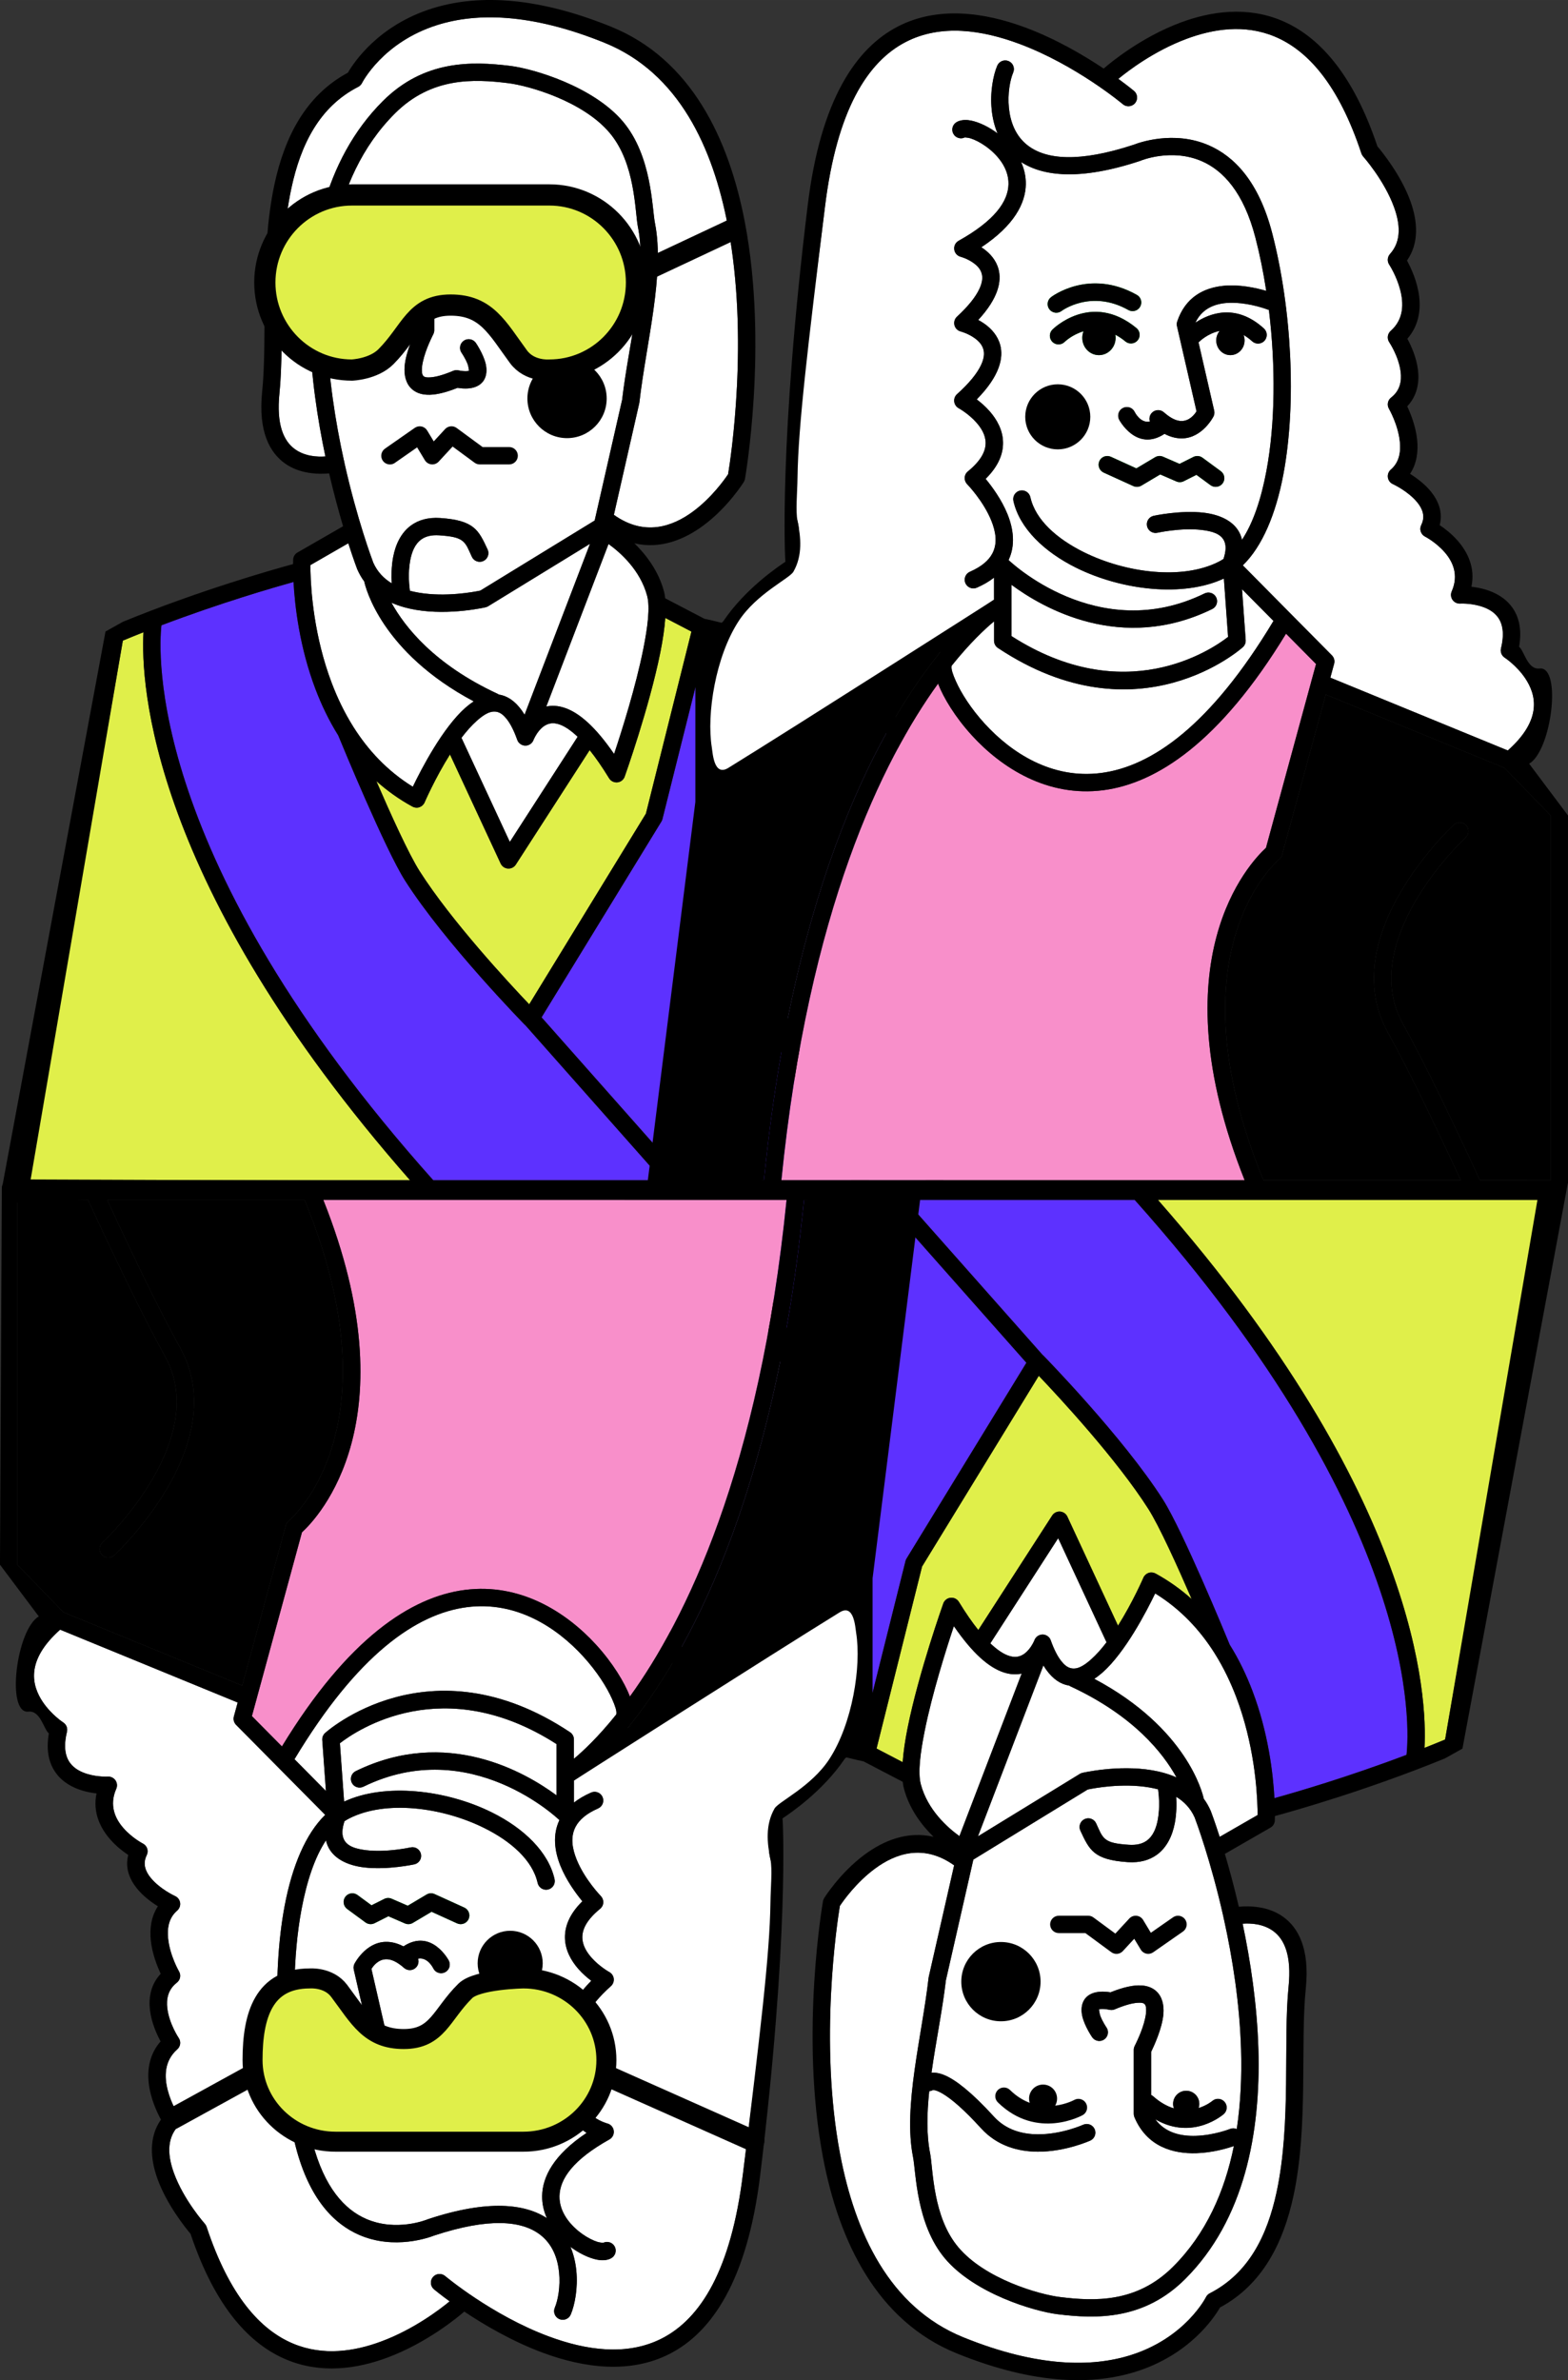 <?xml version="1.0" encoding="UTF-8"?> <!-- Creator: CorelDRAW 2019 (64-Bit) --> <svg xmlns="http://www.w3.org/2000/svg" xmlns:xlink="http://www.w3.org/1999/xlink" xml:space="preserve" width="95.555mm" height="145.023mm" style="shape-rendering:geometricPrecision; text-rendering:geometricPrecision; image-rendering:optimizeQuality; fill-rule:evenodd; clip-rule:evenodd" viewBox="0 0 611.61 928.23"><rect x="0" y="0" width="611.61" height="928.23" fill="#333333" stroke="none"/> <defs> <style type="text/css"> <![CDATA[ .str0 {stroke:black;stroke-width:8.28;stroke-linecap:round;stroke-linejoin:round;stroke-miterlimit:10} .str1 {stroke:black;stroke-width:7.8;stroke-linecap:round;stroke-linejoin:round;stroke-miterlimit:10} .fil7 {fill:none} .fil4 {fill:black} .fil6 {fill:#01AF1B} .fil1 {fill:#5D31FF} .fil2 {fill:#7562B3} .fil0 {fill:#E0EF4A} .fil5 {fill:#F88FCA} .fil3 {fill:white} ]]> </style> </defs> <g id="Слой_x0020_1">  <g id="_2464252317312"> <path class="fil0" d="M55.96 246.57c-2.66,1.05 -5.34,2.14 -8.04,3.26l-36.81 210.45 148.83 0c-101.78,-115.88 -105.06,-194.08 -103.98,-213.71z"></path> <path class="fil1" d="M114.49 226.97c-8.33,2.31 -28.49,8.17 -51.52,16.89 -1.09,9.68 -6.26,90.68 106.02,216.42l89.46 0 -53.49 -60.41c-0.13,-0.09 -0.25,-0.2 -0.36,-0.32 0,0 -31.11,-31.79 -46.64,-56.18 -7.69,-12.09 -24.49,-52.8 -26.03,-56.56 -3.65,-5.84 -6.56,-11.96 -8.87,-18.03 -6.2,-16.33 -8.05,-32.33 -8.57,-41.81z"></path> <path class="fil1" d="M276.12 248.54l-17.73 70.9c-0.08,0.33 -0.22,0.65 -0.4,0.95l-46.75 76.36 56.24 63.52 64.58 0c0.21,-1.03 0.47,-2.35 0.8,-3.95l-0.2 -0.25c-2.32,-2.91 -4.58,-5.87 -6.75,-8.89 -4.09,-5.69 -7.91,-11.58 -11.4,-17.66 -3.39,-5.91 -6.47,-12.01 -9.18,-18.26 -2.76,-6.35 -5.15,-12.87 -7.12,-19.5 -2.02,-6.79 -3.6,-13.7 -4.73,-20.69 -1.14,-7.08 -1.82,-14.23 -2.02,-21.4 -0.22,-7.84 0.11,-15.69 0.98,-23.48 1.23,-10.98 3.51,-21.83 6.76,-32.39 1.92,-6.22 4.16,-12.34 6.75,-18.31 2.04,-4.72 4.29,-9.35 6.82,-13.83l0.04 -0.07c-15.59,-7.71 -30.46,-11.62 -36.72,-13.06z"></path> <path class="fil2" d="M361.17 359.77c-12.77,54.72 -19.91,89.27 -22.18,100.51l22.18 0 0 -100.51z"></path> <path class="fil2" d="M318.81 264.81c-1.24,2.17 -2.4,4.39 -3.5,6.63 -1.07,2.17 -2.08,4.36 -3.04,6.58 -2.55,5.88 -4.76,11.92 -6.63,18.05 -5.08,16.65 -7.66,34.08 -7.36,51.49 0.12,6.74 0.66,13.47 1.63,20.14 0.95,6.48 2.3,12.9 4.05,19.21 1.72,6.23 3.82,12.36 6.27,18.35 2.4,5.87 5.13,11.6 8.14,17.17 3.1,5.71 6.5,11.25 10.16,16.62 1.97,2.89 4.02,5.73 6.14,8.52l0.02 0.03c3.95,-18.91 11.71,-54.89 23.77,-105.88 8.83,-37.33 -12.34,-60.62 -35.57,-74.66 -1.34,-0.81 -2.69,-1.59 -4.03,-2.34l-0.04 0.07z"></path> <path class="fil0" d="M259.5 241c-0.28,4 -0.96,8.56 -1.92,13.36 -4.32,21.62 -13.92,48.53 -13.92,48.53 -0.44,1.23 -1.54,2.1 -2.84,2.23 -1.3,0.13 -2.56,-0.49 -3.24,-1.6 -2.71,-4.43 -5.23,-8.05 -7.58,-10.98l-28.8 44.65c-0.67,1.04 -1.85,1.63 -3.08,1.54 -1.23,-0.08 -2.32,-0.83 -2.84,-1.95l-19.76 -42.54c-5.82,9.24 -9.91,18.72 -9.91,18.72 -0.38,0.87 -1.11,1.54 -2.01,1.85 -0.9,0.31 -1.89,0.22 -2.72,-0.23 -5.27,-2.88 -9.94,-6.25 -14.09,-9.96 5.62,12.97 12.65,28.47 16.88,35.12 12.32,19.36 34.67,43.45 42.75,51.94 9.53,-15.56 45.53,-74.38 45.53,-74.38 0,0 17.75,-70.98 17.75,-70.98l-10.19 -5.32z"></path> <path class="fil3" d="M225.3 287.34c-0.19,-0.18 -0.38,-0.36 -0.56,-0.53 -3.21,-2.94 -5.89,-4.38 -8.2,-4.69 -2.84,-0.38 -4.83,1.18 -6.16,2.74 -1.5,1.76 -2.23,3.61 -2.28,3.73l-0.08 0.19 -0.15 0.29 -0.14 0.23c-0.09,0.13 -0.19,0.26 -0.3,0.38l-0.19 0.19 -0.17 0.15 -0.21 0.16 -0.23 0.15 -0.23 0.12 -0.23 0.1 -0.24 0.09 -0.23 0.06 -0.27 0.05 -0.31 0.03c-0.11,0.01 -0.22,0.01 -0.33,0l-0.08 -0 -0.25 -0.03c-0.11,-0.01 -0.21,-0.03 -0.31,-0.06l-0.27 -0.07 -0.16 -0.06 -0.11 -0.05c-0.14,-0.06 -0.28,-0.13 -0.41,-0.21l-0.03 -0.02c-0.14,-0.08 -0.27,-0.18 -0.39,-0.28l-0.02 -0.01c-0.12,-0.1 -0.23,-0.21 -0.34,-0.33l-0.17 -0.2 -0.16 -0.23 -0.11 -0.19c-0.09,-0.16 -0.17,-0.33 -0.23,-0.51 -1.28,-3.6 -2.65,-6.28 -4.13,-8.15 -1.14,-1.43 -2.28,-2.34 -3.52,-2.69 -2.65,-0.75 -5.32,0.94 -8.04,3.35 -2.08,1.84 -4.13,4.16 -6.06,6.71l18.86 40.6 26.46 -41.02z"></path> <path class="fil3" d="M135.86 211.87c-5.2,2.99 -14.79,8.52 -14.79,8.52 0,0.54 0,1.2 0.02,1.95 0.01,0.12 0.01,0.24 0.01,0.37 0.18,7.81 1.41,25.53 8.3,43.67 2.16,5.7 4.89,11.44 8.33,16.93 0.07,0.09 0.13,0.19 0.18,0.29 5.61,8.87 13.1,17.05 23.11,23.23 3.38,-7.02 11.66,-22.99 20.56,-30.85 1.06,-0.93 2.13,-1.75 3.2,-2.45 -36.11,-19.19 -42.24,-44.55 -42.71,-46.77 -1.04,-1.41 -1.94,-2.97 -2.7,-4.7 -0.02,-0.05 -0.04,-0.09 -0.06,-0.14 0,0 -1.41,-3.67 -3.45,-10.04z"></path> <path class="fil3" d="M213.1 275.54c4.12,-0.87 9.55,0.16 16.22,6.27 3.05,2.8 6.46,6.76 10.21,12.23 3.06,-9.16 8.48,-26.33 11.41,-41.02 1.71,-8.55 2.66,-16.19 1.49,-20.61 -2.67,-10.1 -10.54,-17 -15.07,-20.25l-24.27 63.38z"></path> <path class="fil3" d="M230.14 212.08l-39.72 24.34c-0.31,0.19 -0.64,0.33 -1,0.41 0,0 -13.94,3.27 -27.22,1 -3.28,-0.56 -6.51,-1.45 -9.51,-2.78 5.21,9.48 16.73,24.08 41.41,35.54 0.19,0.09 0.36,0.19 0.52,0.3 0.44,0.07 0.88,0.16 1.31,0.28 2.96,0.84 5.98,3.11 8.69,7.55l25.52 -66.65z"></path> <path class="fil3" d="M144.14 106.09c-3.35,1.04 -5.41,2.78 -5.41,2.78 -1.41,1.23 -3.55,1.08 -4.78,-0.33 -1.23,-1.41 -1.08,-3.55 0.34,-4.78 0,0 11.95,-10.6 26.68,-2.03 -3.94,-5.4 -10.19,-6.61 -15.74,-6.45 -7.2,0.21 -13.43,2.7 -13.43,2.7 -0.87,0.35 -1.81,0.31 -2.61,-0.04 -1.54,10.19 -1.97,20.67 -1.67,30.99 0.53,18.15 3.36,35.81 6.63,50.64 0.05,0.14 0.1,0.28 0.13,0.42 0.05,0.2 0.08,0.4 0.09,0.6 4.94,22.06 10.77,37.62 11.22,38.8l0 0.01c1.61,3.65 4.17,6.25 7.22,8.1 -0.17,-2.78 -0.16,-6.55 0.55,-10.27 0.92,-4.84 3.06,-9.53 7.09,-12.4 2.75,-1.96 6.41,-3.14 11.3,-2.81 6.85,0.46 10.46,1.72 12.88,3.65 2.42,1.93 3.73,4.64 5.57,8.62 0.79,1.7 0.05,3.71 -1.65,4.5 -1.7,0.79 -3.71,0.05 -4.5,-1.65 -1.29,-2.78 -1.96,-4.83 -3.65,-6.18 -1.69,-1.35 -4.31,-1.87 -9.1,-2.19 -2.98,-0.2 -5.24,0.38 -6.92,1.57 -2.61,1.86 -3.76,5.02 -4.36,8.15 -1,5.22 -0.32,10.55 -0.12,11.91 1.13,0.3 2.28,0.54 3.43,0.74 10.55,1.8 21.56,-0.29 24.03,-0.81 0,0 44.6,-27.33 44.6,-27.33 0,0 10.71,-47.08 10.71,-47.07 1.33,-11.46 3.92,-23.99 5.61,-36.04 -1.45,0.13 -3.26,-0.14 -5.47,-1.13 -3.97,-1.77 -10.03,-6.27 -18.88,-15.99 -4.85,-5.33 -11.25,-6.87 -17.14,-6.9 -9.38,-0.04 -17.64,3.73 -17.64,3.73 -1.7,0.78 -3.71,0.02 -4.49,-1.68 -0.78,-1.7 -0.03,-3.71 1.67,-4.49 0,0 9.58,-4.39 20.48,-4.34 7.63,0.03 15.84,2.21 22.12,9.12 6.63,7.28 11.44,11.4 14.94,13.48 1.14,0.68 2.09,1.11 2.9,1.33 0.36,0.1 0.86,0.11 0.95,0.12 0.46,-0.26 0.95,-0.39 1.44,-0.42 0.92,-8.75 1.1,-17.06 -0.35,-24.31 -0.58,-2.93 -0.81,-9.24 -2.24,-16.43 -1.33,-6.68 -3.73,-14.2 -8.78,-20.18 -10.39,-12.33 -31.4,-18.37 -39.6,-19.38 -13.44,-1.66 -29.91,-2.36 -44.1,11.78 -12.92,12.88 -20.17,29.4 -23.75,47.09 2.33,-0.81 8.16,-2.6 14.67,-2.79 9.06,-0.27 19.24,2.51 24.11,14.03 0.18,0.42 0.27,0.86 0.27,1.32l0 24.93c0,0.49 -0.1,0.96 -0.3,1.4 -0.33,0.73 -3.08,5.95 -4.15,10.95 -0.3,1.39 -0.48,2.76 -0.35,3.96 0.07,0.63 0.17,1.21 0.59,1.59 0.57,0.51 1.49,0.57 2.76,0.48 2.2,-0.15 5.08,-0.96 8.84,-2.54 0.1,-0.04 0.21,-0.08 0.31,-0.11l0.49 -0.11 0.49 -0.04 0.35 0.02c0.11,0.01 0.22,0.03 0.33,0.05 1.32,0.26 2.4,0.38 3.27,0.33 0.33,-0.02 0.72,-0.11 0.93,-0.16 -0.05,-0.42 -0.24,-1.79 -0.54,-2.58 -0.9,-2.33 -2.36,-4.42 -2.36,-4.42 -1.07,-1.53 -0.69,-3.65 0.84,-4.71 1.54,-1.07 3.65,-0.69 4.72,0.84 0,0 2.92,4.25 3.84,8.15 0.56,2.41 0.36,4.7 -0.72,6.42 -1.29,2.04 -4.19,3.93 -10.26,2.96 -5.22,2.1 -9.08,2.82 -11.84,2.69 -2.68,-0.12 -4.59,-0.99 -5.96,-2.21 -2.26,-2.02 -3.15,-5.27 -2.82,-9.01 0.49,-5.62 3.71,-12.48 4.78,-14.71 0,0 0,-9.86 0,-16.8 -0.3,-0.14 -0.59,-0.32 -0.85,-0.55 -2.8,-2.48 -5.52,-3.92 -8.04,-4.68 0.21,0.55 0.32,1.15 0.32,1.77 0,2.82 -2.29,5.11 -5.11,5.11 -2.82,0 -5.11,-2.29 -5.11,-5.11 0,-0.59 0.1,-1.16 0.29,-1.69z"></path> <path class="fil3" d="M239.43 200.76c11.9,8.52 22.87,4.65 30.89,-1.28 7.34,-5.43 12.36,-12.56 13.69,-14.55 1.01,-6.1 8.22,-53.04 -0.1,-96.83 -5.8,-30.54 -19.11,-59.68 -48.12,-71.43 -29.1,-11.78 -50.19,-11.6 -65.04,-6.97 -21.51,6.7 -29.52,22.65 -29.52,22.65 -0.32,0.65 -0.85,1.19 -1.49,1.52 -15.2,7.77 -22.44,22.58 -26.08,39.54 -5.76,26.87 -2.51,59.09 -4.65,79.96 -1.25,12.18 1.61,18.6 6.01,21.79 3.92,2.84 8.76,3.08 11.91,2.85 -3.07,-14.55 -5.64,-31.49 -6.15,-48.88 -0.95,-32.58 5.39,-66.6 28.57,-89.72 16.03,-15.98 34.52,-15.59 49.71,-13.71 9.11,1.13 32.39,8.03 43.95,21.74 11.31,13.42 11.27,33.55 12.48,39.65 3.9,19.62 -3.45,46.83 -6.08,69.81 -0.01,0.12 -0.03,0.24 -0.06,0.37l-9.89 43.5z"></path> <path class="fil3" d="M154.05 180.52l8.66 -6.04c0,0 3.02,5.01 3.02,5.01 0.55,0.91 1.5,1.51 2.56,1.62 1.06,0.11 2.11,-0.29 2.83,-1.07l5.44 -5.88c0,0 8.57,6.31 8.57,6.31 0.58,0.43 1.29,0.66 2.01,0.66l11.47 0c1.87,0 3.39,-1.52 3.39,-3.39 0,-1.87 -1.52,-3.39 -3.39,-3.39l-10.36 0c0,0 -10.12,-7.44 -10.12,-7.44 -1.39,-1.02 -3.32,-0.84 -4.5,0.43l-4.43 4.8c0,0 -2.57,-4.25 -2.57,-4.25 -0.49,-0.8 -1.28,-1.37 -2.2,-1.56 -0.92,-0.19 -1.87,0 -2.64,0.54l-11.62 8.11c-1.53,1.07 -1.91,3.18 -0.84,4.72 1.07,1.53 3.18,1.91 4.71,0.84z"></path> <path class="fil3" d="M221.19 139.96c8.53,0 15.46,6.93 15.46,15.46 0,8.53 -6.93,15.46 -15.46,15.46 -8.53,0 -15.46,-6.93 -15.46,-15.46 0,-8.53 6.93,-15.46 15.46,-15.46z"></path> <path class="fil3" d="M200.04 107.06c-4.41,0.55 -7.43,2.22 -7.43,2.22 -1.63,0.91 -3.7,0.33 -4.61,-1.3 -0.91,-1.63 -0.33,-3.7 1.31,-4.61 0,0 17.76,-10 33.08,4.97 1.34,1.31 1.36,3.45 0.06,4.79 -1.31,1.34 -3.46,1.36 -4.79,0.05 -2.52,-2.47 -5.13,-4.05 -7.67,-5 0.16,0.52 0.25,1.07 0.25,1.64 0,3.02 -2.45,5.47 -5.47,5.47 -3.02,0 -5.47,-2.45 -5.47,-5.47 0,-1.01 0.27,-1.95 0.75,-2.76z"></path> <path class="fil4" d="M47.92 242.5l-6.77 3.79 -40.44 217.37 0.91 4.85c0,1.87 41.05,-1.46 42.92,-1.46l122.13 0c0.61,0.17 1.26,0.17 1.87,0l196.03 0c1.87,0 3.39,-1.52 3.39,-3.39 0,-50.52 -0.09,-118.6 -1.21,-146.36 -0.16,-3.82 -5.56,-20.23 -5.56,-20.23 -7.43,-15.63 -20.71,-27.28 -34.79,-35.78 -22.88,-13.83 -47.76,-19.2 -51.62,-19.97l-15.3 -7.98c-0.11,-0.97 -0.27,-1.85 -0.48,-2.65 -2.12,-8.01 -6.97,-14.33 -11.55,-18.8 10.28,2.39 19.57,-1.53 26.91,-6.95 9.68,-7.15 15.76,-16.96 15.76,-16.96 0.23,-0.37 0.38,-0.77 0.46,-1.2 0,0 9.14,-51.82 -0.01,-99.94 -6.24,-32.83 -21.04,-63.81 -52.24,-76.44 -31.12,-12.6 -53.71,-12.11 -69.6,-7.16 -21.12,6.58 -30.73,21.12 -33.02,25.1 -16.43,8.84 -24.68,24.98 -28.68,43.66 -5.81,27.11 -2.61,59.63 -4.77,80.69 -1.62,15.79 3.07,23.83 8.77,27.96 5.83,4.23 13.13,4.35 17.35,3.97 1.83,7.88 3.74,14.87 5.44,20.61l-17.79 10.24c-1.01,0.58 -1.65,1.64 -1.69,2.8 0,0 -0.02,0.6 -0.03,1.72 -8.42,2.29 -36.39,10.24 -66.38,22.5zm8.04 4.07c-2.66,1.05 -5.34,2.14 -8.04,3.26l-36.02 210.45 148.04 0c-101.78,-115.88 -105.06,-194.08 -103.98,-213.71zm58.53 -19.6c-8.33,2.31 -28.49,8.17 -51.52,16.89 -1.09,9.68 -6.26,90.68 106.02,216.42l89.46 0 -53.49 -60.41c-0.13,-0.09 -0.25,-0.2 -0.36,-0.32 0,0 -31.11,-31.79 -46.64,-56.18 -7.69,-12.09 -24.49,-52.8 -26.03,-56.56 -3.65,-5.84 -6.56,-11.96 -8.87,-18.03 -6.2,-16.33 -8.05,-32.33 -8.57,-41.81zm161.63 21.57l-17.73 70.9c-0.08,0.33 -0.22,0.65 -0.4,0.95l-46.75 76.36 56.24 63.52 64.58 0c0.21,-1.03 0.47,-2.35 0.8,-3.95l-0.2 -0.25c-2.32,-2.91 -4.58,-5.87 -6.75,-8.89 -4.09,-5.69 -7.91,-11.58 -11.4,-17.66 -3.39,-5.91 -6.47,-12.01 -9.18,-18.26 -2.76,-6.35 -5.15,-12.87 -7.12,-19.5 -2.02,-6.79 -3.6,-13.7 -4.73,-20.69 -1.14,-7.08 -1.82,-14.23 -2.02,-21.4 -0.22,-7.84 0.11,-15.69 0.98,-23.48 1.23,-10.98 3.51,-21.83 6.76,-32.39 1.92,-6.22 4.16,-12.34 6.75,-18.31 2.04,-4.72 4.29,-9.35 6.82,-13.83l0.04 -0.07c-15.59,-7.71 -30.46,-11.62 -36.72,-13.06zm85.05 111.23c-12.77,54.72 -19.91,89.27 -22.18,100.51l22.18 0 0 -100.51zm-42.36 -94.96c-1.24,2.17 -2.4,4.39 -3.5,6.63 -1.07,2.17 -2.08,4.36 -3.04,6.58 -2.55,5.88 -4.76,11.92 -6.63,18.05 -5.08,16.65 -7.66,34.08 -7.36,51.49 0.12,6.74 0.66,13.47 1.63,20.14 0.95,6.48 2.3,12.9 4.05,19.21 1.72,6.23 3.82,12.36 6.27,18.35 2.4,5.87 5.13,11.6 8.14,17.17 3.1,5.71 6.5,11.25 10.16,16.62 1.97,2.89 4.02,5.73 6.14,8.52l0.02 0.03c3.95,-18.91 11.71,-54.89 23.77,-105.88 8.83,-37.33 -12.34,-60.62 -35.57,-74.66 -1.34,-0.81 -2.69,-1.59 -4.03,-2.34l-0.04 0.07zm-59.31 -23.82c-0.28,4 -0.96,8.56 -1.92,13.36 -4.32,21.62 -13.92,48.53 -13.92,48.53 -0.44,1.23 -1.54,2.1 -2.84,2.23 -1.3,0.13 -2.56,-0.49 -3.24,-1.6 -2.71,-4.43 -5.23,-8.05 -7.58,-10.98l-28.8 44.65c-0.67,1.04 -1.85,1.63 -3.08,1.54 -1.23,-0.08 -2.32,-0.83 -2.84,-1.95l-19.76 -42.54c-5.82,9.24 -9.91,18.72 -9.91,18.72 -0.38,0.87 -1.11,1.54 -2.01,1.85 -0.9,0.31 -1.89,0.22 -2.72,-0.23 -5.27,-2.88 -9.94,-6.25 -14.09,-9.96 5.62,12.97 12.65,28.47 16.88,35.12 12.32,19.36 34.67,43.45 42.75,51.94 9.53,-15.56 45.53,-74.38 45.53,-74.38 0,0 17.75,-70.98 17.75,-70.98l-10.19 -5.32zm-34.2 46.34c-0.19,-0.18 -0.38,-0.36 -0.56,-0.53 -3.21,-2.94 -5.89,-4.38 -8.2,-4.69 -2.84,-0.38 -4.83,1.18 -6.16,2.74 -1.5,1.76 -2.23,3.61 -2.28,3.73l-0.08 0.19 -0.15 0.29 -0.14 0.23c-0.09,0.13 -0.19,0.26 -0.3,0.38l-0.19 0.19 -0.17 0.15 -0.21 0.16 -0.23 0.15 -0.23 0.12 -0.23 0.1 -0.24 0.09 -0.23 0.06 -0.27 0.05 -0.31 0.03c-0.11,0.01 -0.22,0.01 -0.33,0l-0.08 -0 -0.25 -0.03c-0.11,-0.01 -0.21,-0.03 -0.31,-0.06l-0.27 -0.07 -0.16 -0.06 -0.11 -0.05c-0.14,-0.06 -0.28,-0.13 -0.41,-0.21l-0.03 -0.02c-0.14,-0.08 -0.27,-0.18 -0.39,-0.28l-0.02 -0.01c-0.12,-0.1 -0.23,-0.21 -0.34,-0.33l-0.17 -0.2 -0.16 -0.23 -0.11 -0.19c-0.09,-0.16 -0.17,-0.33 -0.23,-0.51 -1.28,-3.6 -2.65,-6.28 -4.13,-8.15 -1.14,-1.43 -2.28,-2.34 -3.52,-2.69 -2.65,-0.75 -5.32,0.94 -8.04,3.35 -2.08,1.84 -4.13,4.16 -6.06,6.71l18.86 40.6 26.46 -41.02zm-89.44 -75.47c-5.2,2.99 -14.79,8.52 -14.79,8.52 0,0.54 0,1.2 0.02,1.95 0.01,0.12 0.01,0.24 0.01,0.37 0.18,7.81 1.41,25.53 8.3,43.67 2.16,5.7 4.89,11.44 8.33,16.93 0.07,0.09 0.13,0.19 0.18,0.29 5.61,8.87 13.1,17.05 23.11,23.23 3.38,-7.02 11.66,-22.99 20.56,-30.85 1.06,-0.93 2.13,-1.75 3.2,-2.45 -36.11,-19.19 -42.24,-44.55 -42.71,-46.77 -1.04,-1.41 -1.94,-2.97 -2.7,-4.7 -0.02,-0.05 -0.04,-0.09 -0.06,-0.14 0,0 -1.41,-3.67 -3.45,-10.04zm77.24 63.68c4.12,-0.87 9.55,0.16 16.22,6.27 3.05,2.8 6.46,6.76 10.21,12.23 3.06,-9.16 8.48,-26.33 11.41,-41.02 1.71,-8.55 2.66,-16.19 1.49,-20.61 -2.67,-10.1 -10.54,-17 -15.07,-20.25l-24.27 63.38zm17.04 -63.46l-39.72 24.34c-0.31,0.19 -0.64,0.33 -1,0.41 0,0 -13.94,3.27 -27.22,1 -3.28,-0.56 -6.51,-1.45 -9.51,-2.78 5.21,9.48 16.73,24.08 41.41,35.54 0.19,0.09 0.36,0.19 0.52,0.3 0.44,0.07 0.88,0.16 1.31,0.28 2.96,0.84 5.98,3.11 8.69,7.55l25.52 -66.65zm-86.01 -105.99c-3.35,1.04 -5.41,2.78 -5.41,2.78 -1.41,1.23 -3.55,1.08 -4.78,-0.33 -1.23,-1.41 -1.08,-3.55 0.34,-4.78 0,0 11.95,-10.6 26.68,-2.03 -3.94,-5.4 -10.19,-6.61 -15.74,-6.45 -7.2,0.21 -13.43,2.7 -13.43,2.7 -0.87,0.35 -1.81,0.31 -2.61,-0.04 -1.54,10.19 -1.97,20.67 -1.67,30.99 0.53,18.15 3.36,35.81 6.63,50.64 0.05,0.14 0.1,0.28 0.13,0.42 0.05,0.2 0.08,0.4 0.09,0.6 4.94,22.06 10.77,37.62 11.22,38.8l0 0.01c1.61,3.65 4.17,6.25 7.22,8.1 -0.17,-2.78 -0.16,-6.55 0.55,-10.27 0.92,-4.84 3.06,-9.53 7.09,-12.4 2.75,-1.96 6.41,-3.14 11.3,-2.81 6.85,0.46 10.46,1.72 12.88,3.65 2.42,1.93 3.73,4.64 5.57,8.62 0.79,1.7 0.05,3.71 -1.65,4.5 -1.7,0.79 -3.71,0.05 -4.5,-1.65 -1.29,-2.78 -1.96,-4.83 -3.65,-6.18 -1.69,-1.35 -4.31,-1.87 -9.1,-2.19 -2.98,-0.2 -5.24,0.38 -6.92,1.57 -2.61,1.86 -3.76,5.02 -4.36,8.15 -1,5.22 -0.32,10.55 -0.12,11.91 1.13,0.3 2.28,0.54 3.43,0.74 10.55,1.8 21.56,-0.29 24.03,-0.81 0,0 44.6,-27.33 44.6,-27.33 0,0 10.71,-47.08 10.71,-47.07 1.33,-11.46 3.92,-23.99 5.61,-36.04 -1.45,0.13 -3.26,-0.14 -5.47,-1.13 -3.97,-1.77 -10.03,-6.27 -18.88,-15.99 -4.85,-5.33 -11.25,-6.87 -17.14,-6.9 -9.38,-0.04 -17.64,3.73 -17.64,3.73 -1.7,0.78 -3.71,0.02 -4.49,-1.68 -0.78,-1.7 -0.03,-3.71 1.67,-4.49 0,0 9.58,-4.39 20.48,-4.34 7.63,0.03 15.84,2.21 22.12,9.12 6.63,7.28 11.44,11.4 14.94,13.48 1.14,0.68 2.09,1.11 2.9,1.33 0.36,0.1 0.86,0.11 0.95,0.12 0.46,-0.26 0.95,-0.39 1.44,-0.42 0.92,-8.75 1.1,-17.06 -0.35,-24.31 -0.58,-2.93 -0.81,-9.24 -2.24,-16.43 -1.33,-6.68 -3.73,-14.2 -8.78,-20.18 -10.39,-12.33 -31.4,-18.37 -39.6,-19.38 -13.44,-1.66 -29.91,-2.36 -44.1,11.78 -12.92,12.88 -20.17,29.4 -23.75,47.09 2.33,-0.81 8.16,-2.6 14.67,-2.79 9.06,-0.27 19.24,2.51 24.11,14.03 0.18,0.42 0.27,0.86 0.27,1.32l0 24.93c0,0.49 -0.1,0.96 -0.3,1.4 -0.33,0.73 -3.08,5.95 -4.15,10.95 -0.3,1.39 -0.48,2.76 -0.35,3.96 0.07,0.63 0.17,1.21 0.59,1.59 0.57,0.51 1.49,0.57 2.76,0.48 2.2,-0.15 5.08,-0.96 8.84,-2.54 0.1,-0.04 0.21,-0.08 0.31,-0.11l0.49 -0.11 0.49 -0.04 0.35 0.02c0.11,0.01 0.22,0.03 0.33,0.05 1.32,0.26 2.4,0.38 3.27,0.33 0.33,-0.02 0.72,-0.11 0.93,-0.16 -0.05,-0.42 -0.24,-1.79 -0.54,-2.58 -0.9,-2.33 -2.36,-4.42 -2.36,-4.42 -1.07,-1.53 -0.69,-3.65 0.84,-4.71 1.54,-1.07 3.65,-0.69 4.72,0.84 0,0 2.92,4.25 3.84,8.15 0.56,2.41 0.36,4.7 -0.72,6.42 -1.29,2.04 -4.19,3.93 -10.26,2.96 -5.22,2.1 -9.08,2.82 -11.84,2.69 -2.68,-0.12 -4.59,-0.99 -5.96,-2.21 -2.26,-2.02 -3.15,-5.27 -2.82,-9.01 0.49,-5.62 3.71,-12.48 4.78,-14.71 0,0 0,-9.86 0,-16.8 -0.3,-0.14 -0.59,-0.32 -0.85,-0.55 -2.8,-2.48 -5.52,-3.92 -8.04,-4.68 0.21,0.55 0.32,1.15 0.32,1.77 0,2.82 -2.29,5.11 -5.11,5.11 -2.82,0 -5.11,-2.29 -5.11,-5.11 0,-0.59 0.1,-1.16 0.29,-1.69zm95.29 94.67c11.9,8.52 22.87,4.65 30.89,-1.28 7.34,-5.43 12.36,-12.56 13.69,-14.55 1.01,-6.1 8.22,-53.04 -0.1,-96.83 -5.8,-30.54 -19.11,-59.68 -48.12,-71.43 -29.1,-11.78 -50.19,-11.6 -65.04,-6.97 -21.51,6.7 -29.52,22.65 -29.52,22.65 -0.32,0.65 -0.85,1.19 -1.49,1.52 -15.2,7.77 -22.44,22.58 -26.08,39.54 -5.76,26.87 -2.51,59.09 -4.65,79.96 -1.25,12.18 1.61,18.6 6.01,21.79 3.92,2.84 8.76,3.08 11.91,2.85 -3.07,-14.55 -5.64,-31.49 -6.15,-48.88 -0.95,-32.58 5.39,-66.6 28.57,-89.72 16.03,-15.98 34.52,-15.59 49.71,-13.71 9.11,1.13 32.39,8.03 43.95,21.74 11.31,13.42 11.27,33.55 12.48,39.65 3.9,19.62 -3.45,46.83 -6.08,69.81 -0.01,0.12 -0.03,0.24 -0.06,0.37l-9.89 43.5zm-85.38 -20.25l8.66 -6.04c0,0 3.02,5.01 3.02,5.01 0.55,0.91 1.5,1.51 2.56,1.62 1.06,0.11 2.11,-0.29 2.83,-1.07l5.44 -5.88c0,0 8.57,6.31 8.57,6.31 0.58,0.43 1.29,0.66 2.01,0.66l11.47 0c1.87,0 3.39,-1.52 3.39,-3.39 0,-1.87 -1.52,-3.39 -3.39,-3.39l-10.36 0c0,0 -10.12,-7.44 -10.12,-7.44 -1.39,-1.02 -3.32,-0.84 -4.5,0.43l-4.43 4.8c0,0 -2.57,-4.25 -2.57,-4.25 -0.49,-0.8 -1.28,-1.37 -2.2,-1.56 -0.92,-0.19 -1.87,0 -2.64,0.54l-11.62 8.11c-1.53,1.07 -1.91,3.18 -0.84,4.72 1.07,1.53 3.18,1.91 4.71,0.84zm67.14 -40.56c8.53,0 15.46,6.93 15.46,15.46 0,8.53 -6.93,15.46 -15.46,15.46 -8.53,0 -15.46,-6.93 -15.46,-15.46 0,-8.53 6.93,-15.46 15.46,-15.46zm-21.15 -32.9c-4.41,0.55 -7.43,2.22 -7.43,2.22 -1.63,0.91 -3.7,0.33 -4.61,-1.3 -0.91,-1.63 -0.33,-3.7 1.31,-4.61 0,0 17.76,-10 33.08,4.97 1.34,1.31 1.36,3.45 0.06,4.79 -1.31,1.34 -3.46,1.36 -4.79,0.05 -2.52,-2.47 -5.13,-4.05 -7.67,-5 0.16,0.52 0.25,1.07 0.25,1.64 0,3.02 -2.45,5.47 -5.47,5.47 -3.02,0 -5.47,-2.45 -5.47,-5.47 0,-1.01 0.27,-1.95 0.75,-2.76z"></path> <path class="fil4" d="M366.79 254.3l-90.55 52.62 -19.46 158 41.21 -4.64c11.7,-117.9 46.22,-178.26 68.8,-205.98z"></path> <path class="fil5" d="M501.62 247.12c-25.79,42.34 -50.49,58.36 -71.31,61.05 -21.67,2.8 -39.58,-8.64 -51.2,-21.35 -6.55,-7.17 -11.09,-14.72 -13.22,-20.22 -21.49,29.72 -50.53,88.03 -61.11,193.68l180.7 0c-34.22,-85.92 2.1,-123.95 8.32,-129.64l17.68 -64.91c0.04,-0.23 0.1,-0.47 0.19,-0.7l1.66 -6.08 -11.72 -11.84z"></path> <path class="fil4" d="M517.12 270.87l-17.04 62.54c-0.19,0.69 -0.59,1.3 -1.14,1.75 0,0 -42.98,35.28 -6.14,125.12l76.99 0c-9.97,-21.51 -20.59,-43.56 -28.41,-57.57 -8.48,-15.2 -6.05,-31.42 0.12,-45.41 8.91,-20.23 25.56,-35.64 25.56,-35.64 1.37,-1.27 3.52,-1.19 4.79,0.19 1.27,1.37 1.19,3.52 -0.19,4.79 0,0 -15.61,14.43 -23.96,33.4 -5.34,12.14 -7.75,26.2 -0.4,39.38 8.22,14.74 19.53,38.31 29.96,60.87l27.57 0 0 -142.27 -17.99 -18.54 -69.71 -28.6z"></path> <path class="fil3" d="M484.46 229.79l1.43 19.84c0.07,1.04 -0.34,2.06 -1.11,2.76 0,0 -40.59,36.83 -95.54,0.3 -0.94,-0.63 -1.51,-1.69 -1.51,-2.82l0 -7.53c-3.48,2.89 -9.38,8.37 -16.53,17.29 -0.01,0.06 -0.02,0.11 -0.02,0.17 -0.21,1.2 0.49,3.2 1.61,5.73 2.1,4.77 5.99,10.88 11.34,16.73 10.31,11.28 26.1,21.68 45.33,19.2 19.77,-2.56 42.75,-18.51 67.27,-59.3l-12.25 -12.37z"></path> <path class="fil3" d="M518.91 264.28l69.22 28.4c6.7,-5.96 9.6,-11.44 10.11,-16.37 0.48,-4.65 -1.21,-8.66 -3.34,-11.82 -3.39,-5.02 -7.97,-7.99 -7.97,-7.99 -1.21,-0.78 -1.8,-2.24 -1.46,-3.64 1.36,-5.63 0.71,-9.49 -1.18,-12.1 -1.71,-2.37 -4.33,-3.62 -6.8,-4.36 -4.1,-1.23 -7.94,-1.01 -7.94,-1.01 -1.18,0.07 -2.31,-0.48 -2.98,-1.45 -0.67,-0.97 -0.79,-2.22 -0.32,-3.3 2.87,-6.5 0.37,-11.71 -2.77,-15.3 -3.42,-3.92 -7.62,-6.07 -7.62,-6.07 -1.66,-0.84 -2.32,-2.87 -1.49,-4.53 1.69,-3.38 0.44,-6.36 -1.49,-8.75 -3.62,-4.48 -9.59,-7.2 -9.59,-7.2 -1.05,-0.48 -1.78,-1.46 -1.94,-2.6 -0.16,-1.14 0.27,-2.29 1.14,-3.04 3.41,-2.93 3.93,-7.1 3.52,-10.97 -0.7,-6.69 -4.24,-12.77 -4.24,-12.77 -0.85,-1.47 -0.49,-3.34 0.86,-4.38 3.52,-2.73 4.13,-6.49 3.71,-9.98 -0.74,-6.1 -4.45,-11.58 -4.45,-11.58 -0.95,-1.41 -0.71,-3.31 0.57,-4.43 5.22,-4.61 5.03,-10.87 3.72,-15.94 -1.44,-5.57 -4.3,-9.89 -4.3,-9.89 -0.86,-1.29 -0.73,-3 0.3,-4.15 4.64,-5.15 3.86,-11.93 1.61,-18.18 -3.8,-10.57 -12.08,-19.86 -12.08,-19.86 -0.31,-0.35 -0.54,-0.75 -0.69,-1.19 -8.86,-26.8 -20.91,-40.19 -33.77,-45.56 -11.75,-4.91 -23.98,-3.02 -34.43,0.88 -12.66,4.73 -22.79,12.46 -26.6,15.61 3.87,2.82 6.11,4.7 6.11,4.7 1.43,1.2 1.61,3.34 0.41,4.77 -1.2,1.43 -3.34,1.62 -4.77,0.41 0,0 -18.19,-15.3 -40.45,-23.57 -14.32,-5.32 -30.39,-7.82 -44.17,-0.73 -15.02,7.73 -26.94,26.64 -31.56,64.31 -8.64,70.54 -15.66,105.77 -10.71,122.49 3.6,12.13 -10.77,27.39 -23.81,35.18 -16.61,31.66 -22.47,81.47 4.27,61.22l95.97 -65.54 0.2 -0.11 0 -8.61c-1.81,1.42 -4.02,2.74 -6.69,3.91 -1.71,0.75 -3.71,-0.04 -4.46,-1.75 -0.75,-1.71 0.04,-3.71 1.75,-4.46 4.53,-1.98 7.32,-4.39 8.77,-7.14 2.13,-4.04 1.27,-8.61 -0.39,-12.74 -3.15,-7.82 -9.45,-14.27 -9.45,-14.27 -0.66,-0.68 -1.01,-1.61 -0.96,-2.55 0.05,-0.95 0.5,-1.83 1.24,-2.43 5.04,-4.12 7,-7.85 6.93,-11.25 -0.06,-3.05 -1.72,-5.67 -3.56,-7.77 -3.11,-3.53 -6.95,-5.63 -6.95,-5.63 -0.96,-0.53 -1.61,-1.49 -1.74,-2.58 -0.13,-1.09 0.28,-2.18 1.1,-2.91 4.8,-4.32 7.72,-7.98 9.26,-11.14 1.22,-2.51 1.49,-4.57 1.03,-6.27 -0.54,-2 -2,-3.42 -3.48,-4.47 -2.58,-1.84 -5.38,-2.56 -5.38,-2.56 -1.2,-0.31 -2.14,-1.25 -2.44,-2.45 -0.3,-1.2 0.07,-2.47 0.98,-3.32 4.51,-4.17 7.26,-7.7 8.7,-10.74 1.14,-2.4 1.4,-4.37 0.97,-6 -0.49,-1.89 -1.85,-3.22 -3.22,-4.21 -2.4,-1.72 -5,-2.41 -5,-2.41 -1.34,-0.34 -2.34,-1.47 -2.51,-2.85 -0.18,-1.37 0.5,-2.72 1.71,-3.39 14.06,-7.85 19.32,-15.35 19.45,-22.11 0.11,-6.37 -4.41,-11.59 -9,-14.83 -2.01,-1.42 -4.05,-2.45 -5.81,-3.01 -0.83,-0.26 -2.02,-0.35 -2.22,-0.36 -1.59,0.79 -3.55,0.21 -4.45,-1.36 -0.93,-1.62 -0.36,-3.69 1.26,-4.62 1.08,-0.62 2.62,-0.96 4.51,-0.76 2.82,0.3 6.8,1.87 10.62,4.57 0.27,0.19 0.54,0.39 0.81,0.59 -1.25,-2.98 -1.97,-6.13 -2.28,-9.23 -0.7,-6.91 0.63,-13.53 2.17,-17.16 0.73,-1.72 2.72,-2.52 4.44,-1.79 1.72,0.73 2.52,2.72 1.79,4.44 -1.24,2.92 -2.23,8.26 -1.67,13.83 0.54,5.36 2.53,10.99 7.47,14.72 7.13,5.38 19.76,6.68 41.3,-0.41 1.61,-0.64 15.42,-5.76 29.24,0.28 9.58,4.19 19.37,13.71 24.7,34.32 7.54,29.16 9.58,66.16 4.34,93.98 -2.92,15.48 -8.22,28.12 -15.82,35.49l34.76 35.11c0.85,0.86 1.18,2.11 0.86,3.27l-1.48 5.43z"></path> <path class="fil3" d="M493.9 113.39c-1.1,-7.16 -2.51,-14.13 -4.21,-20.69 -4.59,-17.73 -12.62,-26.2 -20.86,-29.81 -11.83,-5.17 -23.66,-0.34 -24.04,-0.18l-0.15 0.06c-0.05,0.02 -0.1,0.04 -0.15,0.05 -23.49,7.75 -37.78,5.84 -46.2,0.37 1.2,2.69 1.89,5.62 1.84,8.71 -0.13,7.32 -4.46,15.98 -17.35,24.53 0.3,0.19 0.6,0.4 0.9,0.61 2.55,1.84 4.89,4.47 5.81,7.98 1.2,4.55 0.07,11.11 -7.92,19.76 0.8,0.43 1.64,0.93 2.47,1.52 2.68,1.9 5.13,4.62 6.1,8.24 1.3,4.86 -0,11.92 -9.16,21.22 1.55,1.17 3.36,2.72 5.01,4.59 2.85,3.23 5.16,7.38 5.25,12.1 0.09,4.28 -1.58,9.17 -6.79,14.3 2.44,2.95 6.23,8.06 8.55,13.82 2.32,5.77 3.12,12.13 0.4,17.83 0.03,0.02 0.05,0.05 0.07,0.07 0,0 34.58,33.43 76.39,12.96 1.68,-0.82 3.71,-0.13 4.53,1.55 0.82,1.68 0.13,3.71 -1.55,4.53 -35.36,17.32 -66.03,-0.35 -78.33,-9.46 0,0 0,20 0,20 44.09,28.3 77.76,5.56 84.51,0.33l-1.64 -22.76c-15.78,7.38 -39.66,4.68 -57.59,-4.19 -12.61,-6.24 -22.16,-15.53 -24.5,-26.06 -0.4,-1.82 0.75,-3.64 2.57,-4.04 1.82,-0.41 3.64,0.75 4.04,2.57 1.96,8.82 10.34,16.24 20.89,21.46 16.43,8.13 38.4,10.9 52.53,3.73 0.65,-0.33 1.29,-0.7 1.91,-1.11 0.96,-2.91 1.07,-5.13 0.34,-6.85 -1.29,-3.06 -4.97,-3.99 -8.8,-4.45 -8.03,-0.97 -17.33,1.09 -17.33,1.09 -1.82,0.4 -3.63,-0.76 -4.03,-2.58 -0.4,-1.83 0.75,-3.63 2.58,-4.03 0,0 10.51,-2.29 19.59,-1.2 6.44,0.78 12.06,3.4 14.23,8.54 0.26,0.62 0.48,1.28 0.64,2 4.41,-6.65 7.47,-15.98 9.5,-26.73 3.49,-18.54 3.63,-41.29 0.99,-62.88 -1.73,-0.65 -7.09,-2.49 -12.97,-2.78 -5.93,-0.29 -12.56,1 -15.7,7.74 5.19,-3.48 15.59,-7.86 26.72,2.25 1.38,1.26 1.49,3.4 0.23,4.79 -1.26,1.38 -3.4,1.49 -4.79,0.23 -1.14,-1.03 -2.26,-1.85 -3.37,-2.48 0.25,0.66 0.39,1.37 0.39,2.13 0,3.16 -2.48,5.73 -5.53,5.73 -3.05,0 -5.52,-2.57 -5.52,-5.73 0,-1.42 0.5,-2.71 1.32,-3.71 -4.8,0.98 -8.03,4.28 -8.03,4.28 -0.06,0.07 -0.13,0.13 -0.2,0.19l6.11 26.62c0.17,0.75 0.09,1.53 -0.25,2.22 0,0 -4.18,8.35 -12.11,8.59 -2.05,0.06 -4.4,-0.39 -7.02,-1.76 -10.99,7.23 -17.7,-5.54 -17.7,-5.54 -0.85,-1.67 -0.18,-3.71 1.49,-4.55 1.67,-0.85 3.71,-0.18 4.55,1.49 0,0 2.17,4.59 5.96,3.8 -0.36,-1.11 -0.15,-2.37 0.68,-3.31 1.24,-1.4 3.38,-1.53 4.78,-0.29 2.78,2.46 5.08,3.45 7.05,3.39 2.94,-0.09 4.82,-2.41 5.68,-3.78l-7.62 -33.2c-0.14,-0.61 -0.11,-1.25 0.09,-1.84 3.21,-9.52 10.38,-13.09 17.88,-13.89 6.27,-0.66 12.76,0.76 16.85,1.96z"></path> <path class="fil6" d="M430.5 184.3l11.56 5.26c1.01,0.46 2.18,0.39 3.14,-0.17l7.35 -4.37c0,0 6.3,2.73 6.3,2.73 0.92,0.4 1.97,0.37 2.87,-0.08l4.96 -2.49c0,0 5.49,4.03 5.49,4.03 1.51,1.11 3.63,0.78 4.74,-0.72 1.11,-1.51 0.78,-3.63 -0.72,-4.74l-7.16 -5.26c-1.03,-0.75 -2.39,-0.87 -3.53,-0.3l-5.41 2.71c0,0 -6.44,-2.8 -6.44,-2.8 -1,-0.43 -2.14,-0.36 -3.08,0.2l-7.32 4.36c0,0 -9.95,-4.53 -9.95,-4.53 -1.7,-0.77 -3.71,-0.02 -4.48,1.68 -0.77,1.7 -0.02,3.71 1.68,4.49z"></path> <path class="fil6" d="M422.63 129.2c-4.5,1.32 -7.35,4.13 -7.35,4.13 -1.32,1.32 -3.47,1.32 -4.79,0 -1.32,-1.32 -1.32,-3.47 0,-4.79 0,0 15.05,-15.22 32.81,-0.59 1.44,1.19 1.65,3.33 0.46,4.77 -1.19,1.44 -3.33,1.65 -4.77,0.46 -1.34,-1.11 -2.66,-1.98 -3.95,-2.65 0.07,0.4 0.11,0.81 0.11,1.23 0,3.72 -2.91,6.74 -6.5,6.74 -3.59,0 -6.5,-3.02 -6.5,-6.74 0,-0.91 0.17,-1.77 0.49,-2.56z"></path> <path class="fil6" d="M414.09 121.26c0,0 11.44,-8.58 26.03,-0.36 1.63,0.92 3.7,0.34 4.61,-1.29 0.92,-1.63 0.34,-3.7 -1.29,-4.61 -18.77,-10.57 -33.48,0.89 -33.48,0.89 -1.48,1.14 -1.77,3.26 -0.63,4.75 1.14,1.48 3.26,1.77 4.75,0.63z"></path> <path class="fil4" d="M412.59 149.87c7,0 12.69,5.69 12.69,12.69 0,7 -5.69,12.69 -12.69,12.69 -7,0 -12.69,-5.68 -12.69,-12.69 0,-7 5.69,-12.69 12.69,-12.69z"></path> <path class="fil4" d="M306.36 219.07c-2.78,1.88 -15.5,10.35 -24.16,23.09 -1.43,2.11 -6.59,2.41 -8.11,4.96 -3.4,5.71 -2.86,13.59 -2.86,13.59l0 52 -19.39 154.35 356.37 0c1.87,0 2.28,-2.75 2.28,-4.62l0.57 -0.37 0.54 -0.72 0 -143.33 -15.14 -20.18c8.81,-5.17 12.8,-38.11 4.06,-37.13 -4.75,0.54 -5.95,-6.88 -7.99,-8.48 1.24,-7.04 -0.23,-11.97 -2.74,-15.43 -2.63,-3.64 -6.55,-5.74 -10.35,-6.88 -1.96,-0.59 -3.87,-0.91 -5.5,-1.1 1.56,-7.45 -1.5,-13.53 -5.35,-17.94 -2.39,-2.74 -5.09,-4.79 -7.03,-6.08 1.31,-4.98 -0.47,-9.43 -3.41,-13.08 -2.41,-2.98 -5.64,-5.36 -8.15,-6.93 2.65,-4.01 3.24,-8.76 2.76,-13.33 -0.55,-5.24 -2.53,-10.16 -3.86,-12.99 3.93,-4.18 4.77,-9.34 4.18,-14.24 -0.59,-4.88 -2.68,-9.45 -4.13,-12.12 4.33,-4.97 5.25,-10.9 4.61,-16.41 -0.68,-5.88 -3.2,-11.23 -4.75,-14.09 4.74,-6.79 4.19,-15.18 1.38,-23.02 -3.64,-10.15 -11,-19.24 -12.93,-21.53 -9.72,-29 -23.36,-43.18 -37.38,-49.04 -13.44,-5.62 -27.45,-3.68 -39.41,0.78 -15.56,5.81 -27.56,15.84 -29.98,17.94 -7.74,-5.17 -18.6,-11.57 -30.6,-16.03 -16.09,-5.98 -34.15,-8.37 -49.63,-0.4 -16.33,8.41 -30.16,28.54 -35.18,69.51 -11.3,92.23 -8.9,138.32 -8.72,139.25zm60.43 35.24l-89.13 58.41 -18.56 147.57 38.89 0c11.7,-117.9 46.22,-178.26 68.8,-205.98zm134.84 -7.18c-25.79,42.34 -50.49,58.36 -71.31,61.05 -21.67,2.8 -39.58,-8.64 -51.2,-21.35 -6.55,-7.17 -11.09,-14.72 -13.22,-20.22 -21.49,29.72 -50.53,88.03 -61.11,193.68l180.7 0c-34.22,-85.92 2.1,-123.95 8.32,-129.64l17.68 -64.91c0.04,-0.23 0.1,-0.47 0.19,-0.7l1.66 -6.08 -11.72 -11.84zm15.49 23.74l-17.04 62.54c-0.19,0.69 -0.59,1.3 -1.14,1.75 0,0 -42.98,35.28 -6.14,125.12l76.99 0c-9.97,-21.51 -20.59,-43.56 -28.41,-57.57 -8.48,-15.2 -6.05,-31.42 0.12,-45.41 8.91,-20.23 25.56,-35.64 25.56,-35.64 1.37,-1.27 3.52,-1.19 4.79,0.19 1.27,1.37 1.19,3.52 -0.19,4.79 0,0 -15.61,14.43 -23.96,33.4 -5.34,12.14 -7.75,26.2 -0.4,39.38 8.22,14.74 19.53,38.31 29.96,60.87l27.57 0 0 -142.27 -17.99 -18.54 -69.71 -28.6zm-32.66 -41.08l1.43 19.84c0.07,1.04 -0.34,2.06 -1.11,2.76 0,0 -40.59,36.83 -95.54,0.3 -0.94,-0.63 -1.51,-1.69 -1.51,-2.82l0 -7.53c-3.48,2.89 -9.38,8.37 -16.53,17.29 -0.01,0.06 -0.02,0.11 -0.02,0.17 -0.21,1.2 0.49,3.2 1.61,5.73 2.1,4.77 5.99,10.88 11.34,16.73 10.31,11.28 26.1,21.68 45.33,19.2 19.77,-2.56 42.75,-18.51 67.27,-59.3l-12.25 -12.37zm34.45 34.49l69.22 28.4c6.7,-5.96 9.6,-11.44 10.11,-16.37 0.48,-4.65 -1.21,-8.66 -3.34,-11.82 -3.39,-5.02 -7.97,-7.99 -7.97,-7.99 -1.21,-0.78 -1.8,-2.24 -1.46,-3.64 1.36,-5.63 0.71,-9.49 -1.18,-12.1 -1.71,-2.37 -4.33,-3.62 -6.8,-4.36 -4.1,-1.23 -7.94,-1.01 -7.94,-1.01 -1.18,0.07 -2.31,-0.48 -2.98,-1.45 -0.67,-0.97 -0.79,-2.22 -0.32,-3.3 2.87,-6.5 0.37,-11.71 -2.77,-15.3 -3.42,-3.92 -7.62,-6.07 -7.62,-6.07 -1.66,-0.84 -2.32,-2.87 -1.49,-4.53 1.69,-3.38 0.44,-6.36 -1.49,-8.75 -3.62,-4.48 -9.59,-7.2 -9.59,-7.2 -1.05,-0.48 -1.78,-1.46 -1.94,-2.6 -0.16,-1.14 0.27,-2.29 1.14,-3.04 3.41,-2.93 3.93,-7.1 3.52,-10.97 -0.7,-6.69 -4.24,-12.77 -4.24,-12.77 -0.85,-1.47 -0.49,-3.34 0.86,-4.38 3.52,-2.73 4.13,-6.49 3.71,-9.98 -0.74,-6.1 -4.45,-11.58 -4.45,-11.58 -0.95,-1.41 -0.71,-3.31 0.57,-4.43 5.22,-4.61 5.03,-10.87 3.72,-15.94 -1.44,-5.57 -4.3,-9.89 -4.3,-9.89 -0.86,-1.29 -0.73,-3 0.3,-4.15 4.64,-5.15 3.86,-11.93 1.61,-18.18 -3.8,-10.57 -12.08,-19.86 -12.08,-19.86 -0.31,-0.35 -0.54,-0.75 -0.69,-1.19 -8.86,-26.8 -20.91,-40.19 -33.77,-45.56 -11.75,-4.91 -23.98,-3.02 -34.43,0.88 -12.66,4.73 -22.79,12.46 -26.6,15.61 3.87,2.82 6.11,4.7 6.11,4.7 1.43,1.2 1.61,3.34 0.41,4.77 -1.2,1.43 -3.34,1.62 -4.77,0.41 0,0 -18.19,-15.3 -40.45,-23.57 -14.32,-5.32 -30.39,-7.82 -44.17,-0.73 -15.02,7.73 -26.94,26.64 -31.56,64.31 -6.66,54.36 -10.44,85.42 -10.71,105.54 -0.08,5.99 -0.8,13.11 0,16.95 1.31,6.32 2.04,13.48 -1.61,19.84 -1.53,2.66 -14.33,8.52 -21.31,19.18 -9.09,13.89 -12.59,36.36 -10.52,49.26 0.38,2.38 0.83,11.52 6.45,8.05 26.25,-16.19 103.43,-65.47 103.43,-65.47l0.2 -0.11 0 -8.61c-1.81,1.42 -4.02,2.74 -6.69,3.91 -1.71,0.75 -3.71,-0.04 -4.46,-1.75 -0.75,-1.71 0.04,-3.71 1.75,-4.46 4.53,-1.98 7.32,-4.39 8.77,-7.14 2.13,-4.04 1.27,-8.61 -0.39,-12.74 -3.15,-7.82 -9.45,-14.27 -9.45,-14.27 -0.66,-0.68 -1.01,-1.61 -0.96,-2.55 0.05,-0.95 0.5,-1.83 1.24,-2.43 5.04,-4.12 7,-7.85 6.93,-11.25 -0.06,-3.05 -1.72,-5.67 -3.56,-7.77 -3.11,-3.53 -6.95,-5.63 -6.95,-5.63 -0.96,-0.53 -1.61,-1.49 -1.74,-2.58 -0.13,-1.09 0.28,-2.18 1.1,-2.91 4.8,-4.32 7.72,-7.98 9.26,-11.14 1.22,-2.51 1.49,-4.57 1.03,-6.27 -0.54,-2 -2,-3.42 -3.48,-4.47 -2.58,-1.84 -5.38,-2.56 -5.38,-2.56 -1.2,-0.31 -2.14,-1.25 -2.44,-2.45 -0.3,-1.2 0.07,-2.47 0.98,-3.32 4.51,-4.17 7.26,-7.7 8.7,-10.74 1.14,-2.4 1.4,-4.37 0.97,-6 -0.49,-1.89 -1.85,-3.22 -3.22,-4.21 -2.4,-1.72 -5,-2.41 -5,-2.41 -1.34,-0.34 -2.34,-1.47 -2.51,-2.85 -0.18,-1.37 0.5,-2.72 1.71,-3.39 14.06,-7.85 19.32,-15.35 19.45,-22.11 0.11,-6.37 -4.41,-11.59 -9,-14.83 -2.01,-1.42 -4.05,-2.45 -5.81,-3.01 -0.83,-0.26 -2.02,-0.35 -2.22,-0.36 -1.59,0.79 -3.55,0.21 -4.45,-1.36 -0.93,-1.62 -0.36,-3.69 1.26,-4.62 1.08,-0.62 2.62,-0.96 4.51,-0.76 2.82,0.3 6.8,1.87 10.62,4.57 0.27,0.19 0.54,0.39 0.81,0.59 -1.25,-2.98 -1.97,-6.13 -2.28,-9.23 -0.7,-6.91 0.63,-13.53 2.17,-17.16 0.73,-1.72 2.72,-2.52 4.44,-1.79 1.72,0.73 2.52,2.72 1.79,4.44 -1.24,2.92 -2.23,8.26 -1.67,13.83 0.54,5.36 2.53,10.99 7.47,14.72 7.13,5.38 19.76,6.68 41.3,-0.41 1.61,-0.64 15.42,-5.76 29.24,0.28 9.58,4.19 19.37,13.71 24.7,34.32 7.54,29.16 9.58,66.16 4.34,93.98 -2.92,15.48 -8.22,28.12 -15.82,35.49l34.76 35.11c0.85,0.86 1.18,2.11 0.86,3.27l-1.48 5.43zm-25.01 -150.89c-1.1,-7.16 -2.51,-14.13 -4.21,-20.69 -4.59,-17.73 -12.62,-26.2 -20.86,-29.81 -11.83,-5.17 -23.66,-0.34 -24.04,-0.18l-0.15 0.06c-0.05,0.02 -0.1,0.04 -0.15,0.05 -23.49,7.75 -37.78,5.84 -46.2,0.37 1.2,2.69 1.89,5.62 1.84,8.71 -0.13,7.32 -4.46,15.98 -17.35,24.53 0.3,0.19 0.6,0.4 0.9,0.61 2.55,1.84 4.89,4.47 5.81,7.98 1.2,4.55 0.07,11.11 -7.92,19.76 0.8,0.43 1.64,0.93 2.47,1.52 2.68,1.9 5.13,4.62 6.1,8.24 1.3,4.86 -0,11.92 -9.16,21.22 1.55,1.17 3.36,2.72 5.01,4.59 2.85,3.23 5.16,7.38 5.25,12.1 0.09,4.28 -1.58,9.17 -6.79,14.3 2.44,2.95 6.23,8.06 8.55,13.82 2.32,5.77 3.12,12.13 0.4,17.83 0.03,0.02 0.05,0.05 0.07,0.07 0,0 34.58,33.43 76.39,12.96 1.68,-0.82 3.71,-0.13 4.53,1.55 0.82,1.68 0.13,3.71 -1.55,4.53 -35.36,17.32 -66.03,-0.35 -78.33,-9.46 0,0 0,20 0,20 44.09,28.3 77.76,5.56 84.51,0.33l-1.64 -22.76c-15.78,7.38 -39.66,4.68 -57.59,-4.19 -12.61,-6.24 -22.16,-15.53 -24.5,-26.06 -0.4,-1.82 0.75,-3.64 2.57,-4.04 1.82,-0.41 3.64,0.75 4.04,2.57 1.96,8.82 10.34,16.24 20.89,21.46 16.43,8.13 38.4,10.9 52.53,3.73 0.65,-0.33 1.29,-0.7 1.91,-1.11 0.96,-2.91 1.07,-5.13 0.34,-6.85 -1.29,-3.06 -4.97,-3.99 -8.8,-4.45 -8.03,-0.97 -17.33,1.09 -17.33,1.09 -1.82,0.4 -3.63,-0.76 -4.03,-2.58 -0.4,-1.83 0.75,-3.63 2.58,-4.03 0,0 10.51,-2.29 19.59,-1.2 6.44,0.78 12.06,3.4 14.23,8.54 0.26,0.62 0.48,1.28 0.64,2 4.41,-6.65 7.47,-15.98 9.5,-26.73 3.49,-18.54 3.63,-41.29 0.99,-62.88 -1.73,-0.65 -7.09,-2.49 -12.97,-2.78 -5.93,-0.29 -12.56,1 -15.7,7.74 5.19,-3.48 15.59,-7.86 26.72,2.25 1.38,1.26 1.49,3.4 0.23,4.79 -1.26,1.38 -3.4,1.49 -4.79,0.23 -1.14,-1.03 -2.26,-1.85 -3.37,-2.48 0.25,0.66 0.39,1.37 0.39,2.13 0,3.16 -2.48,5.73 -5.53,5.73 -3.05,0 -5.52,-2.57 -5.52,-5.73 0,-1.42 0.5,-2.71 1.32,-3.71 -4.8,0.98 -8.03,4.28 -8.03,4.28 -0.06,0.07 -0.13,0.13 -0.2,0.19l6.11 26.62c0.17,0.75 0.09,1.53 -0.25,2.22 0,0 -4.18,8.35 -12.11,8.59 -2.05,0.06 -4.4,-0.39 -7.02,-1.76 -10.99,7.23 -17.7,-5.54 -17.7,-5.54 -0.85,-1.67 -0.18,-3.71 1.49,-4.55 1.67,-0.85 3.71,-0.18 4.55,1.49 0,0 2.17,4.59 5.96,3.8 -0.36,-1.11 -0.15,-2.37 0.68,-3.31 1.24,-1.4 3.38,-1.53 4.78,-0.29 2.78,2.46 5.08,3.45 7.05,3.39 2.94,-0.09 4.82,-2.41 5.68,-3.78l-7.62 -33.2c-0.14,-0.61 -0.11,-1.25 0.09,-1.84 3.21,-9.52 10.38,-13.09 17.88,-13.89 6.27,-0.66 12.76,0.76 16.85,1.96zm-63.4 70.92l11.56 5.26c1.01,0.46 2.18,0.39 3.14,-0.17l7.35 -4.37c0,0 6.3,2.73 6.3,2.73 0.92,0.4 1.97,0.37 2.87,-0.08l4.96 -2.49c0,0 5.49,4.03 5.49,4.03 1.51,1.11 3.63,0.78 4.74,-0.72 1.11,-1.51 0.78,-3.63 -0.72,-4.74l-7.16 -5.26c-1.03,-0.75 -2.39,-0.87 -3.53,-0.3l-5.41 2.71c0,0 -6.44,-2.8 -6.44,-2.8 -1,-0.43 -2.14,-0.36 -3.08,0.2l-7.32 4.36c0,0 -9.95,-4.53 -9.95,-4.53 -1.7,-0.77 -3.71,-0.02 -4.48,1.68 -0.77,1.7 -0.02,3.71 1.68,4.49zm-7.87 -55.11c-4.5,1.32 -7.35,4.13 -7.35,4.13 -1.32,1.32 -3.47,1.32 -4.79,0 -1.32,-1.32 -1.32,-3.47 0,-4.79 0,0 15.05,-15.22 32.81,-0.59 1.44,1.19 1.65,3.33 0.46,4.77 -1.19,1.44 -3.33,1.65 -4.77,0.46 -1.34,-1.11 -2.66,-1.98 -3.95,-2.65 0.07,0.4 0.11,0.81 0.11,1.23 0,3.72 -2.91,6.74 -6.5,6.74 -3.59,0 -6.5,-3.02 -6.5,-6.74 0,-0.91 0.17,-1.77 0.49,-2.56zm-8.54 -7.94c0,0 11.44,-8.58 26.03,-0.36 1.63,0.92 3.7,0.34 4.61,-1.29 0.92,-1.63 0.34,-3.7 -1.29,-4.61 -18.77,-10.57 -33.48,0.89 -33.48,0.89 -1.48,1.14 -1.77,3.26 -0.63,4.75 1.14,1.48 3.26,1.77 4.75,0.63z"></path> <path class="fil0 str0" d="M150.55 139.1c-4.89,4.92 -13.27,5.22 -13.27,5.22 -18.75,0 -33.98,-15.3 -33.98,-34.15 0,-18.85 15.23,-34.15 33.98,-34.15l77.01 0c18.75,0 33.98,15.3 33.98,34.15 0,18.85 -15.23,34.15 -33.98,34.15 0,0 -7.73,0.69 -12.07,-5.22 -8.28,-11.26 -12.5,-20.13 -26.43,-20.13 -13.93,0 -15.39,10.23 -25.24,20.13z"></path> <line class="fil7 str0" x1="248.45" y1="107.02" x2="285.91" y2="89.42"></line> <path class="fil0" d="M555.64 681.66c2.66,-1.05 5.34,-2.13 8.04,-3.26l36.81 -210.45 -148.83 0c101.78,115.88 105.06,194.08 103.98,213.7z"></path> <path class="fil1" d="M497.1 701.27c8.33,-2.31 28.49,-8.17 51.52,-16.89 1.09,-9.68 6.26,-90.68 -106.02,-216.42l-89.46 0 53.49 60.4c0.13,0.1 0.25,0.2 0.36,0.32 0,0 31.12,31.79 46.64,56.18 7.7,12.09 24.49,52.8 26.03,56.56 3.66,5.84 6.56,11.96 8.87,18.03 6.2,16.33 8.05,32.33 8.57,41.81z"></path> <path class="fil1" d="M335.47 679.69l17.73 -70.91c0.08,-0.33 0.22,-0.65 0.4,-0.95l46.75 -76.37 -56.24 -63.52 -64.58 0c-0.21,1.03 -0.47,2.35 -0.8,3.95l0.2 0.25c2.32,2.91 4.58,5.88 6.75,8.9 4.09,5.69 7.91,11.58 11.4,17.66 3.39,5.91 6.46,12 9.18,18.25 2.76,6.35 5.15,12.87 7.12,19.5 2.02,6.79 3.6,13.7 4.73,20.69 1.14,7.08 1.82,14.23 2.02,21.4 0.22,7.84 -0.11,15.69 -0.98,23.48 -1.23,10.98 -3.51,21.83 -6.76,32.39 -1.91,6.22 -4.16,12.34 -6.75,18.31 -2.04,4.72 -4.29,9.35 -6.83,13.83l-0.04 0.07c15.59,7.71 30.46,11.62 36.72,13.06z"></path> <path class="fil2" d="M250.42 568.46c12.77,-54.72 19.91,-89.27 22.18,-100.51l-22.18 0 0 100.51z"></path> <path class="fil2" d="M292.79 663.42c1.24,-2.17 2.4,-4.39 3.5,-6.64 1.07,-2.17 2.08,-4.36 3.04,-6.58 2.56,-5.88 4.76,-11.92 6.64,-18.05 5.08,-16.65 7.66,-34.07 7.36,-51.48 -0.12,-6.74 -0.66,-13.47 -1.63,-20.14 -0.95,-6.48 -2.3,-12.9 -4.04,-19.22 -1.72,-6.23 -3.82,-12.36 -6.27,-18.35 -2.4,-5.87 -5.13,-11.6 -8.15,-17.17 -3.09,-5.71 -6.49,-11.26 -10.15,-16.62 -1.97,-2.89 -4.02,-5.73 -6.14,-8.52l-0.02 -0.03c-3.95,18.91 -11.71,54.89 -23.77,105.87 -8.84,37.33 12.34,60.62 35.57,74.66 1.34,0.81 2.69,1.59 4.04,2.34l0.04 -0.07z"></path> <path class="fil0" d="M352.09 687.23c0.28,-4 0.96,-8.56 1.92,-13.36 4.32,-21.62 13.92,-48.53 13.92,-48.53 0.44,-1.23 1.54,-2.1 2.84,-2.23 1.3,-0.13 2.56,0.49 3.24,1.6 2.71,4.43 5.23,8.05 7.58,10.98l28.81 -44.65c0.67,-1.04 1.85,-1.63 3.08,-1.54 1.23,0.09 2.32,0.83 2.84,1.95l19.76 42.54c5.82,-9.24 9.91,-18.72 9.91,-18.72 0.38,-0.87 1.11,-1.54 2.01,-1.85 0.9,-0.31 1.89,-0.22 2.72,0.23 5.26,2.88 9.94,6.25 14.09,9.96 -5.62,-12.97 -12.65,-28.46 -16.88,-35.12 -12.32,-19.36 -34.66,-43.45 -42.75,-51.94 -9.53,15.56 -45.53,74.38 -45.53,74.38 0,0 -17.75,70.98 -17.75,70.98l10.19 5.32z"></path> <path class="fil3" d="M386.29 640.9c0.19,0.18 0.38,0.36 0.56,0.53 3.21,2.94 5.89,4.38 8.2,4.69 2.84,0.39 4.83,-1.18 6.16,-2.74 1.5,-1.75 2.23,-3.61 2.28,-3.73l0.08 -0.19 0.15 -0.29 0.14 -0.23c0.09,-0.14 0.19,-0.26 0.3,-0.38l0.19 -0.19 0.17 -0.15 0.21 -0.16 0.23 -0.14 0.23 -0.12 0.23 -0.1 0.24 -0.09 0.23 -0.06 0.27 -0.05 0.31 -0.03c0.11,-0 0.22,-0.01 0.33,-0l0.08 0 0.25 0.02c0.1,0.02 0.21,0.03 0.31,0.06l0.27 0.07 0.16 0.06 0.11 0.05c0.14,0.06 0.28,0.13 0.41,0.21l0.03 0.02c0.14,0.08 0.27,0.18 0.39,0.28l0.02 0.01c0.12,0.1 0.24,0.21 0.34,0.33l0.17 0.2 0.16 0.22 0.11 0.19c0.09,0.16 0.17,0.33 0.23,0.51 1.28,3.6 2.65,6.28 4.14,8.15 1.13,1.43 2.28,2.34 3.52,2.69 2.65,0.75 5.32,-0.94 8.04,-3.35 2.08,-1.84 4.13,-4.16 6.06,-6.71l-18.86 -40.6 -26.46 41.02z"></path> <path class="fil3" d="M475.74 716.36c5.2,-2.99 14.79,-8.51 14.79,-8.51 0,-0.54 -0,-1.2 -0.02,-1.95 -0.01,-0.12 -0.01,-0.25 -0.01,-0.37 -0.18,-7.81 -1.41,-25.53 -8.3,-43.67 -2.17,-5.7 -4.89,-11.44 -8.33,-16.93 -0.07,-0.09 -0.13,-0.19 -0.18,-0.29 -5.61,-8.87 -13.1,-17.04 -23.11,-23.22 -3.38,7.02 -11.66,22.99 -20.55,30.85 -1.06,0.93 -2.13,1.75 -3.21,2.45 36.11,19.2 42.24,44.56 42.71,46.77 1.04,1.41 1.94,2.97 2.7,4.71 0.02,0.05 0.04,0.09 0.06,0.14 0,0 1.41,3.67 3.45,10.03z"></path> <path class="fil3" d="M398.49 652.69c-4.12,0.87 -9.55,-0.17 -16.22,-6.28 -3.06,-2.8 -6.46,-6.76 -10.22,-12.23 -3.05,9.17 -8.48,26.33 -11.41,41.02 -1.71,8.55 -2.66,16.19 -1.49,20.62 2.67,10.1 10.54,17 15.07,20.25l24.27 -63.38z"></path> <path class="fil3" d="M381.45 716.15l39.72 -24.34c0.31,-0.19 0.64,-0.33 1,-0.41 0,0 13.94,-3.27 27.22,-1.01 3.28,0.56 6.51,1.46 9.51,2.79 -5.21,-9.48 -16.74,-24.09 -41.41,-35.54 -0.19,-0.09 -0.36,-0.19 -0.52,-0.3 -0.44,-0.07 -0.88,-0.16 -1.31,-0.28 -2.96,-0.84 -5.98,-3.12 -8.69,-7.55l-25.52 66.65z"></path> <path class="fil3" d="M467.46 822.14c3.35,-1.04 5.4,-2.78 5.4,-2.78 1.41,-1.23 3.55,-1.07 4.78,0.34 1.23,1.41 1.08,3.55 -0.33,4.78 0,0 -11.95,10.6 -26.68,2.03 3.94,5.4 10.19,6.61 15.74,6.45 7.2,-0.21 13.42,-2.7 13.42,-2.7 0.88,-0.35 1.81,-0.31 2.61,0.04 1.54,-10.19 1.97,-20.67 1.67,-30.99 -0.53,-18.15 -3.36,-35.81 -6.63,-50.64 -0.05,-0.14 -0.1,-0.28 -0.13,-0.42 -0.05,-0.2 -0.08,-0.4 -0.09,-0.6 -4.94,-22.06 -10.77,-37.63 -11.22,-38.8l-0 -0.01c-1.61,-3.65 -4.17,-6.26 -7.22,-8.11 0.17,2.79 0.16,6.55 -0.55,10.27 -0.92,4.84 -3.06,9.53 -7.09,12.4 -2.75,1.96 -6.4,3.14 -11.29,2.81 -6.85,-0.46 -10.46,-1.72 -12.88,-3.65 -2.42,-1.93 -3.73,-4.65 -5.57,-8.63 -0.79,-1.7 -0.05,-3.71 1.65,-4.5 1.7,-0.79 3.71,-0.05 4.5,1.65 1.29,2.78 1.96,4.83 3.65,6.18 1.69,1.35 4.31,1.87 9.11,2.19 2.98,0.2 5.24,-0.38 6.92,-1.57 2.61,-1.86 3.77,-5.02 4.36,-8.15 1,-5.22 0.32,-10.55 0.12,-11.91 -1.13,-0.3 -2.28,-0.54 -3.43,-0.74 -10.55,-1.8 -21.56,0.29 -24.03,0.81 0,0 -44.6,27.34 -44.6,27.34 0,0 -10.71,47.08 -10.71,47.07 -1.33,11.46 -3.92,23.99 -5.61,36.04 1.45,-0.13 3.26,0.14 5.47,1.13 3.97,1.77 10.03,6.27 18.88,15.99 4.85,5.33 11.25,6.87 17.14,6.9 9.38,0.04 17.64,-3.72 17.64,-3.72 1.7,-0.78 3.71,-0.03 4.49,1.67 0.78,1.7 0.03,3.71 -1.67,4.49 0,0 -9.58,4.38 -20.48,4.34 -7.63,-0.03 -15.84,-2.21 -22.12,-9.11 -6.63,-7.28 -11.44,-11.4 -14.94,-13.48 -1.14,-0.68 -2.09,-1.11 -2.9,-1.33 -0.36,-0.1 -0.86,-0.11 -0.95,-0.12 -0.46,0.25 -0.95,0.39 -1.44,0.42 -0.92,8.75 -1.1,17.06 0.35,24.31 0.58,2.92 0.8,9.24 2.24,16.43 1.33,6.68 3.73,14.2 8.78,20.18 10.39,12.33 31.41,18.37 39.6,19.38 13.44,1.66 29.91,2.36 44.1,-11.79 12.92,-12.88 20.17,-29.4 23.75,-47.09 -2.33,0.81 -8.16,2.6 -14.67,2.79 -9.06,0.26 -19.24,-2.52 -24.11,-14.03 -0.18,-0.42 -0.27,-0.87 -0.27,-1.32l0 -24.93c0,-0.48 0.1,-0.96 0.3,-1.4 0.33,-0.73 3.08,-5.95 4.15,-10.95 0.3,-1.39 0.48,-2.76 0.35,-3.96 -0.07,-0.63 -0.17,-1.21 -0.59,-1.59 -0.57,-0.51 -1.49,-0.57 -2.76,-0.48 -2.2,0.15 -5.08,0.96 -8.84,2.54 -0.1,0.05 -0.21,0.08 -0.31,0.12l-0.49 0.11 -0.49 0.04 -0.35 -0.02c-0.11,-0.01 -0.22,-0.03 -0.33,-0.05 -1.32,-0.26 -2.4,-0.38 -3.27,-0.33 -0.33,0.02 -0.72,0.11 -0.93,0.16 0.05,0.42 0.24,1.79 0.54,2.58 0.9,2.33 2.35,4.42 2.35,4.42 1.07,1.53 0.69,3.64 -0.84,4.71 -1.53,1.07 -3.65,0.69 -4.71,-0.84 0,0 -2.92,-4.25 -3.84,-8.15 -0.56,-2.41 -0.35,-4.7 0.73,-6.42 1.29,-2.04 4.19,-3.92 10.26,-2.96 5.23,-2.1 9.08,-2.82 11.84,-2.69 2.68,0.12 4.59,0.99 5.96,2.21 2.26,2.02 3.15,5.27 2.83,9.01 -0.49,5.62 -3.71,12.48 -4.78,14.71 0,0 0,9.86 0,16.8 0.3,0.14 0.59,0.32 0.85,0.55 2.8,2.48 5.52,3.92 8.04,4.68 -0.21,-0.55 -0.32,-1.15 -0.32,-1.77 0,-2.82 2.29,-5.11 5.11,-5.11 2.82,0 5.11,2.29 5.11,5.11 0,0.59 -0.1,1.16 -0.29,1.69z"></path> <path class="fil3" d="M372.16 727.47c-11.9,-8.51 -22.87,-4.65 -30.89,1.28 -7.35,5.43 -12.37,12.56 -13.69,14.55 -1,6.1 -8.22,53.04 0.1,96.83 5.81,30.54 19.1,59.68 48.13,71.43 29.1,11.78 50.19,11.6 65.04,6.97 21.51,-6.7 29.52,-22.65 29.52,-22.65 0.32,-0.65 0.85,-1.19 1.5,-1.52 15.2,-7.77 22.44,-22.58 26.08,-39.54 5.76,-26.87 2.51,-59.09 4.65,-79.96 1.25,-12.17 -1.61,-18.6 -6.01,-21.79 -3.92,-2.84 -8.76,-3.08 -11.91,-2.85 3.07,14.55 5.64,31.49 6.15,48.88 0.95,32.57 -5.39,66.6 -28.58,89.72 -16.02,15.98 -34.52,15.59 -49.71,13.71 -9.11,-1.12 -32.39,-8.03 -43.95,-21.74 -11.31,-13.42 -11.27,-33.55 -12.48,-39.65 -3.9,-19.62 3.45,-46.83 6.08,-69.8 0.01,-0.12 0.03,-0.24 0.06,-0.37l9.9 -43.5z"></path> <path class="fil3" d="M457.55 747.71l-8.66 6.04c0,0 -3.02,-5.01 -3.02,-5.01 -0.55,-0.91 -1.5,-1.51 -2.56,-1.62 -1.06,-0.11 -2.11,0.29 -2.83,1.07l-5.44 5.88c0,0 -8.57,-6.31 -8.57,-6.31 -0.58,-0.43 -1.28,-0.66 -2.01,-0.66l-11.47 0c-1.87,0 -3.39,1.52 -3.39,3.39 0,1.87 1.52,3.39 3.39,3.39l10.36 0c0,0 10.12,7.45 10.12,7.45 1.39,1.02 3.32,0.84 4.49,-0.43l4.44 -4.8c0,0 2.57,4.25 2.57,4.25 0.48,0.8 1.28,1.37 2.19,1.56 0.92,0.19 1.87,0 2.64,-0.54l11.62 -8.1c1.53,-1.07 1.91,-3.18 0.84,-4.72 -1.07,-1.53 -3.18,-1.91 -4.71,-0.84z"></path> <path class="fil3" d="M390.41 788.28c-8.53,0 -15.46,-6.93 -15.46,-15.46 0,-8.53 6.93,-15.46 15.46,-15.46 8.53,0 15.46,6.93 15.46,15.46 0,8.53 -6.93,15.46 -15.46,15.46z"></path> <path class="fil3" d="M411.55 821.18c4.41,-0.55 7.43,-2.22 7.43,-2.22 1.63,-0.91 3.7,-0.33 4.61,1.31 0.91,1.63 0.33,3.7 -1.3,4.61 0,0 -17.76,10 -33.08,-4.97 -1.34,-1.31 -1.36,-3.45 -0.06,-4.79 1.31,-1.34 3.45,-1.36 4.79,-0.05 2.52,2.47 5.14,4.04 7.68,5 -0.16,-0.52 -0.25,-1.07 -0.25,-1.64 0,-3.02 2.45,-5.47 5.47,-5.47 3.02,0 5.46,2.45 5.46,5.47 0,1.01 -0.27,1.95 -0.75,2.76z"></path> <path class="fil4" d="M563.67 685.73l6.77 -3.79 41.16 -220.76c0,-1.87 -42.68,0 -44.55,0l-122.13 0c-0.61,-0.17 -1.26,-0.17 -1.87,0l-196.04 0c-1.87,0 -3.39,1.52 -3.39,3.39 0,50.52 0.09,118.6 1.22,146.36 0.16,3.81 5.56,20.23 5.56,20.23 7.44,15.63 20.72,27.28 34.79,35.78 22.88,13.83 47.76,19.2 51.62,19.97l15.3 7.98c0.11,0.97 0.27,1.85 0.48,2.65 2.12,8.01 6.97,14.33 11.55,18.8 -10.28,-2.38 -19.57,1.53 -26.91,6.95 -9.68,7.15 -15.76,16.96 -15.76,16.96 -0.23,0.37 -0.38,0.77 -0.46,1.2 0,0 -9.14,51.82 0.01,99.94 6.24,32.83 21.04,63.81 52.24,76.44 31.12,12.6 53.71,12.11 69.6,7.16 21.12,-6.58 30.73,-21.12 33.02,-25.1 16.43,-8.84 24.68,-24.98 28.68,-43.66 5.81,-27.11 2.61,-59.63 4.77,-80.69 1.62,-15.79 -3.07,-23.84 -8.77,-27.96 -5.83,-4.23 -13.13,-4.35 -17.35,-3.97 -1.83,-7.88 -3.74,-14.87 -5.44,-20.61l17.79 -10.24c1.01,-0.58 1.65,-1.64 1.7,-2.8 0,0 0.02,-0.6 0.03,-1.72 8.42,-2.29 36.39,-10.24 66.38,-22.5zm-8.04 -4.07c2.66,-1.05 5.34,-2.13 8.04,-3.26l36.02 -210.45 -148.04 0c101.78,115.88 105.06,194.08 103.98,213.7zm-58.53 19.6c8.33,-2.31 28.49,-8.17 51.52,-16.89 1.09,-9.68 6.26,-90.68 -106.02,-216.42l-89.46 0 53.49 60.4c0.13,0.1 0.25,0.2 0.36,0.32 0,0 31.12,31.79 46.64,56.18 7.7,12.09 24.49,52.8 26.03,56.56 3.66,5.84 6.56,11.96 8.87,18.03 6.2,16.33 8.05,32.33 8.57,41.81zm-161.63 -21.57l17.73 -70.91c0.08,-0.33 0.22,-0.65 0.4,-0.95l46.75 -76.37 -56.24 -63.52 -64.58 0c-0.21,1.03 -0.47,2.35 -0.8,3.95l0.2 0.25c2.32,2.91 4.58,5.88 6.75,8.9 4.09,5.69 7.91,11.58 11.4,17.66 3.39,5.91 6.46,12 9.18,18.25 2.76,6.35 5.15,12.87 7.12,19.5 2.02,6.79 3.6,13.7 4.73,20.69 1.14,7.08 1.82,14.23 2.02,21.4 0.22,7.84 -0.11,15.69 -0.98,23.48 -1.23,10.98 -3.51,21.83 -6.76,32.39 -1.91,6.22 -4.16,12.34 -6.75,18.31 -2.04,4.72 -4.29,9.35 -6.83,13.83l-0.04 0.07c15.59,7.71 30.46,11.62 36.72,13.06zm-85.05 -111.23c12.77,-54.72 19.91,-89.27 22.18,-100.51l-22.18 0 0 100.51zm42.37 94.96c1.24,-2.17 2.4,-4.39 3.5,-6.64 1.07,-2.17 2.08,-4.36 3.04,-6.58 2.56,-5.88 4.76,-11.92 6.64,-18.05 5.08,-16.65 7.66,-34.07 7.36,-51.48 -0.12,-6.74 -0.66,-13.47 -1.63,-20.14 -0.95,-6.48 -2.3,-12.9 -4.04,-19.22 -1.72,-6.23 -3.82,-12.36 -6.27,-18.35 -2.4,-5.87 -5.13,-11.6 -8.15,-17.17 -3.09,-5.71 -6.49,-11.26 -10.15,-16.62 -1.97,-2.89 -4.02,-5.73 -6.14,-8.52l-0.02 -0.03c-3.95,18.91 -11.71,54.89 -23.77,105.87 -8.84,37.33 12.34,60.62 35.57,74.66 1.34,0.81 2.69,1.59 4.04,2.34l0.04 -0.07zm59.31 23.81c0.28,-4 0.96,-8.56 1.92,-13.36 4.32,-21.62 13.92,-48.53 13.92,-48.53 0.44,-1.23 1.54,-2.1 2.84,-2.23 1.3,-0.13 2.56,0.49 3.24,1.6 2.71,4.43 5.23,8.05 7.58,10.98l28.81 -44.65c0.67,-1.04 1.85,-1.63 3.08,-1.54 1.23,0.09 2.32,0.83 2.84,1.95l19.76 42.54c5.82,-9.24 9.91,-18.72 9.91,-18.72 0.38,-0.87 1.11,-1.54 2.01,-1.85 0.9,-0.31 1.89,-0.22 2.72,0.23 5.26,2.88 9.94,6.25 14.09,9.96 -5.62,-12.97 -12.65,-28.46 -16.88,-35.12 -12.32,-19.36 -34.66,-43.45 -42.75,-51.94 -9.53,15.56 -45.53,74.38 -45.53,74.38 0,0 -17.75,70.98 -17.75,70.98l10.19 5.32zm34.2 -46.34c0.19,0.18 0.38,0.36 0.56,0.53 3.21,2.94 5.89,4.38 8.2,4.69 2.84,0.39 4.83,-1.18 6.16,-2.74 1.5,-1.75 2.23,-3.61 2.28,-3.73l0.08 -0.19 0.15 -0.29 0.14 -0.23c0.09,-0.14 0.19,-0.26 0.3,-0.38l0.19 -0.19 0.17 -0.15 0.21 -0.16 0.23 -0.14 0.23 -0.12 0.23 -0.1 0.24 -0.09 0.23 -0.06 0.27 -0.05 0.31 -0.03c0.11,-0 0.22,-0.01 0.33,-0l0.08 0 0.25 0.02c0.1,0.02 0.21,0.03 0.31,0.06l0.27 0.07 0.16 0.06 0.11 0.05c0.14,0.06 0.28,0.13 0.41,0.21l0.03 0.02c0.14,0.08 0.27,0.18 0.39,0.28l0.02 0.01c0.12,0.1 0.24,0.21 0.34,0.33l0.17 0.2 0.16 0.22 0.11 0.19c0.09,0.16 0.17,0.33 0.23,0.51 1.28,3.6 2.65,6.28 4.14,8.15 1.13,1.43 2.28,2.34 3.52,2.69 2.65,0.75 5.32,-0.94 8.04,-3.35 2.08,-1.84 4.13,-4.16 6.06,-6.71l-18.86 -40.6 -26.46 41.02zm89.45 75.47c5.2,-2.99 14.79,-8.51 14.79,-8.51 0,-0.54 -0,-1.2 -0.02,-1.95 -0.01,-0.12 -0.01,-0.25 -0.01,-0.37 -0.18,-7.81 -1.41,-25.53 -8.3,-43.67 -2.17,-5.7 -4.89,-11.44 -8.33,-16.93 -0.07,-0.09 -0.13,-0.19 -0.18,-0.29 -5.61,-8.87 -13.1,-17.04 -23.11,-23.22 -3.38,7.02 -11.66,22.99 -20.55,30.85 -1.06,0.93 -2.13,1.75 -3.21,2.45 36.11,19.2 42.24,44.56 42.71,46.77 1.04,1.41 1.94,2.97 2.7,4.71 0.02,0.05 0.04,0.09 0.06,0.14 0,0 1.41,3.67 3.45,10.03zm-77.24 -63.67c-4.12,0.87 -9.55,-0.17 -16.22,-6.28 -3.06,-2.8 -6.46,-6.76 -10.22,-12.23 -3.05,9.17 -8.48,26.33 -11.41,41.02 -1.71,8.55 -2.66,16.19 -1.49,20.62 2.67,10.1 10.54,17 15.07,20.25l24.27 -63.38zm-17.05 63.46l39.72 -24.34c0.31,-0.19 0.64,-0.33 1,-0.41 0,0 13.94,-3.27 27.22,-1.01 3.28,0.56 6.51,1.46 9.51,2.79 -5.21,-9.48 -16.74,-24.09 -41.41,-35.54 -0.19,-0.09 -0.36,-0.19 -0.52,-0.3 -0.44,-0.07 -0.88,-0.16 -1.31,-0.28 -2.96,-0.84 -5.98,-3.12 -8.69,-7.55l-25.52 66.65zm86.01 105.99c3.35,-1.04 5.4,-2.78 5.4,-2.78 1.41,-1.23 3.55,-1.07 4.78,0.34 1.23,1.41 1.08,3.55 -0.33,4.78 0,0 -11.95,10.6 -26.68,2.03 3.94,5.4 10.19,6.61 15.74,6.45 7.2,-0.21 13.42,-2.7 13.42,-2.7 0.88,-0.35 1.81,-0.31 2.61,0.04 1.54,-10.19 1.97,-20.67 1.67,-30.99 -0.53,-18.15 -3.36,-35.81 -6.63,-50.64 -0.05,-0.14 -0.1,-0.28 -0.13,-0.42 -0.05,-0.2 -0.08,-0.4 -0.09,-0.6 -4.94,-22.06 -10.77,-37.63 -11.22,-38.8l-0 -0.01c-1.61,-3.65 -4.17,-6.26 -7.22,-8.11 0.17,2.79 0.16,6.55 -0.55,10.27 -0.92,4.84 -3.06,9.53 -7.09,12.4 -2.75,1.96 -6.4,3.14 -11.29,2.81 -6.85,-0.46 -10.46,-1.72 -12.88,-3.65 -2.42,-1.93 -3.73,-4.65 -5.57,-8.63 -0.79,-1.7 -0.05,-3.71 1.65,-4.5 1.7,-0.79 3.71,-0.05 4.5,1.65 1.29,2.78 1.96,4.83 3.65,6.18 1.69,1.35 4.31,1.87 9.11,2.19 2.98,0.2 5.24,-0.38 6.92,-1.57 2.61,-1.86 3.77,-5.02 4.36,-8.15 1,-5.22 0.32,-10.55 0.12,-11.91 -1.13,-0.3 -2.28,-0.54 -3.43,-0.74 -10.55,-1.8 -21.56,0.29 -24.03,0.81 0,0 -44.6,27.34 -44.6,27.34 0,0 -10.71,47.08 -10.71,47.07 -1.33,11.46 -3.92,23.99 -5.61,36.04 1.45,-0.13 3.26,0.14 5.47,1.13 3.97,1.77 10.03,6.27 18.88,15.99 4.85,5.33 11.25,6.87 17.14,6.9 9.38,0.04 17.64,-3.72 17.64,-3.72 1.7,-0.78 3.71,-0.03 4.49,1.67 0.78,1.7 0.03,3.71 -1.67,4.49 0,0 -9.58,4.38 -20.48,4.34 -7.63,-0.03 -15.84,-2.21 -22.12,-9.11 -6.63,-7.28 -11.44,-11.4 -14.94,-13.48 -1.14,-0.68 -2.09,-1.11 -2.9,-1.33 -0.36,-0.1 -0.86,-0.11 -0.95,-0.12 -0.46,0.25 -0.95,0.39 -1.44,0.42 -0.92,8.75 -1.1,17.06 0.35,24.31 0.58,2.92 0.8,9.24 2.24,16.43 1.33,6.68 3.73,14.2 8.78,20.18 10.39,12.33 31.41,18.37 39.6,19.38 13.44,1.66 29.91,2.36 44.1,-11.79 12.92,-12.88 20.17,-29.4 23.75,-47.09 -2.33,0.81 -8.16,2.6 -14.67,2.79 -9.06,0.26 -19.24,-2.52 -24.11,-14.03 -0.18,-0.42 -0.27,-0.87 -0.27,-1.32l0 -24.93c0,-0.48 0.1,-0.96 0.3,-1.4 0.33,-0.73 3.08,-5.95 4.15,-10.95 0.3,-1.39 0.48,-2.76 0.35,-3.96 -0.07,-0.63 -0.17,-1.21 -0.59,-1.59 -0.57,-0.51 -1.49,-0.57 -2.76,-0.48 -2.2,0.15 -5.08,0.96 -8.84,2.54 -0.1,0.05 -0.21,0.08 -0.31,0.12l-0.49 0.11 -0.49 0.04 -0.35 -0.02c-0.11,-0.01 -0.22,-0.03 -0.33,-0.05 -1.32,-0.26 -2.4,-0.38 -3.27,-0.33 -0.33,0.02 -0.72,0.11 -0.93,0.16 0.05,0.42 0.24,1.79 0.54,2.58 0.9,2.33 2.35,4.42 2.35,4.42 1.07,1.53 0.69,3.64 -0.84,4.71 -1.53,1.07 -3.65,0.69 -4.71,-0.84 0,0 -2.92,-4.25 -3.84,-8.15 -0.56,-2.41 -0.35,-4.7 0.73,-6.42 1.29,-2.04 4.19,-3.92 10.26,-2.96 5.23,-2.1 9.08,-2.82 11.84,-2.69 2.68,0.12 4.59,0.99 5.96,2.21 2.26,2.02 3.15,5.27 2.83,9.01 -0.49,5.62 -3.71,12.48 -4.78,14.71 0,0 0,9.86 0,16.8 0.3,0.14 0.59,0.32 0.85,0.55 2.8,2.48 5.52,3.92 8.04,4.68 -0.21,-0.55 -0.32,-1.15 -0.32,-1.77 0,-2.82 2.29,-5.11 5.11,-5.11 2.82,0 5.11,2.29 5.11,5.11 0,0.59 -0.1,1.16 -0.29,1.69zm-95.29 -94.67c-11.9,-8.51 -22.87,-4.65 -30.89,1.28 -7.35,5.43 -12.37,12.56 -13.69,14.55 -1,6.1 -8.22,53.04 0.1,96.83 5.81,30.54 19.1,59.68 48.13,71.43 29.1,11.78 50.19,11.6 65.04,6.97 21.51,-6.7 29.52,-22.65 29.52,-22.65 0.32,-0.65 0.85,-1.19 1.5,-1.52 15.2,-7.77 22.44,-22.58 26.08,-39.54 5.76,-26.87 2.51,-59.09 4.65,-79.96 1.25,-12.17 -1.61,-18.6 -6.01,-21.79 -3.92,-2.84 -8.76,-3.08 -11.91,-2.85 3.07,14.55 5.64,31.49 6.15,48.88 0.95,32.57 -5.39,66.6 -28.58,89.72 -16.02,15.98 -34.52,15.59 -49.71,13.71 -9.11,-1.12 -32.39,-8.03 -43.95,-21.74 -11.31,-13.42 -11.27,-33.55 -12.48,-39.65 -3.9,-19.62 3.45,-46.83 6.08,-69.8 0.01,-0.12 0.03,-0.24 0.06,-0.37l9.9 -43.5zm85.38 20.25l-8.66 6.04c0,0 -3.02,-5.01 -3.02,-5.01 -0.55,-0.91 -1.5,-1.51 -2.56,-1.62 -1.06,-0.11 -2.11,0.29 -2.83,1.07l-5.44 5.88c0,0 -8.57,-6.31 -8.57,-6.31 -0.58,-0.43 -1.28,-0.66 -2.01,-0.66l-11.47 0c-1.87,0 -3.39,1.52 -3.39,3.39 0,1.87 1.52,3.39 3.39,3.39l10.36 0c0,0 10.12,7.45 10.12,7.45 1.39,1.02 3.32,0.84 4.49,-0.43l4.44 -4.8c0,0 2.57,4.25 2.57,4.25 0.48,0.8 1.28,1.37 2.19,1.56 0.92,0.19 1.87,0 2.64,-0.54l11.62 -8.1c1.53,-1.07 1.91,-3.18 0.84,-4.72 -1.07,-1.53 -3.18,-1.91 -4.71,-0.84zm-67.14 40.56c-8.53,0 -15.46,-6.93 -15.46,-15.46 0,-8.53 6.93,-15.46 15.46,-15.46 8.53,0 15.46,6.93 15.46,15.46 0,8.53 -6.93,15.46 -15.46,15.46zm21.15 32.9c4.41,-0.55 7.43,-2.22 7.43,-2.22 1.63,-0.91 3.7,-0.33 4.61,1.31 0.91,1.63 0.33,3.7 -1.3,4.61 0,0 -17.76,10 -33.08,-4.97 -1.34,-1.31 -1.36,-3.45 -0.06,-4.79 1.31,-1.34 3.45,-1.36 4.79,-0.05 2.52,2.47 5.14,4.04 7.68,5 -0.16,-0.52 -0.25,-1.07 -0.25,-1.64 0,-3.02 2.45,-5.47 5.47,-5.47 3.02,0 5.46,2.45 5.46,5.47 0,1.01 -0.27,1.95 -0.75,2.76z"></path> <path class="fil4" d="M244.81 673.93l90.55 -52.62 19.46 -158 -41.21 4.64c-11.7,117.9 -46.22,178.27 -68.8,205.98z"></path> <path class="fil5" d="M109.97 681.11c25.79,-42.34 50.5,-58.36 71.32,-61.05 21.67,-2.8 39.58,8.64 51.2,21.34 6.55,7.17 11.09,14.72 13.22,20.22 21.49,-29.72 50.53,-88.03 61.1,-193.68l-180.7 0c34.22,85.92 -2.1,123.96 -8.32,129.64l-17.68 64.9c-0.04,0.23 -0.1,0.47 -0.19,0.7l-1.66 6.08 11.72 11.83z"></path> <path class="fil4" d="M94.47 657.37l17.04 -62.54c0.19,-0.69 0.59,-1.3 1.15,-1.75 0,0 42.98,-35.28 6.14,-125.13l-76.99 0c9.97,21.51 20.59,43.56 28.41,57.57 8.48,15.2 6.05,31.42 -0.12,45.41 -8.91,20.23 -25.56,35.64 -25.56,35.64 -1.37,1.27 -3.52,1.19 -4.79,-0.18 -1.27,-1.37 -1.19,-3.52 0.19,-4.79 0,0 15.61,-14.44 23.96,-33.4 5.34,-12.14 7.75,-26.2 0.4,-39.38 -8.22,-14.74 -19.53,-38.31 -29.96,-60.87l-27.57 0 0 142.27 17.99 18.54 69.71 28.6z"></path> <path class="fil3" d="M127.13 698.45l-1.43 -19.84c-0.07,-1.04 0.33,-2.06 1.11,-2.76 0,0 40.59,-36.84 95.54,-0.3 0.94,0.63 1.51,1.69 1.51,2.82l0 7.53c3.47,-2.89 9.38,-8.37 16.53,-17.29 0.01,-0.06 0.02,-0.11 0.02,-0.17 0.21,-1.2 -0.5,-3.2 -1.61,-5.73 -2.1,-4.77 -5.99,-10.88 -11.33,-16.73 -10.31,-11.28 -26.1,-21.69 -45.33,-19.2 -19.77,2.55 -42.75,18.51 -67.27,59.3l12.25 12.37z"></path> <path class="fil3" d="M92.68 663.95l-69.22 -28.4c-6.7,5.96 -9.6,11.44 -10.11,16.37 -0.48,4.65 1.21,8.66 3.34,11.82 3.39,5.02 7.97,7.99 7.97,7.99 1.21,0.78 1.8,2.24 1.46,3.64 -1.36,5.64 -0.72,9.49 1.17,12.1 1.71,2.36 4.33,3.62 6.81,4.37 4.1,1.23 7.94,1.01 7.94,1.01 1.18,-0.07 2.31,0.48 2.99,1.45 0.67,0.97 0.79,2.22 0.32,3.3 -2.87,6.5 -0.38,11.71 2.77,15.3 3.42,3.92 7.62,6.07 7.62,6.07 1.66,0.84 2.32,2.87 1.49,4.53 -1.69,3.38 -0.44,6.36 1.49,8.75 3.62,4.48 9.59,7.2 9.59,7.2 1.05,0.48 1.78,1.46 1.94,2.61 0.16,1.14 -0.27,2.29 -1.14,3.04 -3.41,2.94 -3.93,7.09 -3.52,10.97 0.7,6.69 4.24,12.77 4.24,12.77 0.85,1.47 0.49,3.34 -0.86,4.38 -3.52,2.73 -4.13,6.49 -3.71,9.99 0.74,6.1 4.45,11.58 4.45,11.58 0.95,1.41 0.71,3.31 -0.57,4.43 -5.22,4.61 -5.03,10.87 -3.72,15.94 1.44,5.58 4.3,9.89 4.3,9.89 0.86,1.29 0.73,3 -0.3,4.15 -4.64,5.15 -3.86,11.93 -1.61,18.18 3.8,10.57 12.08,19.86 12.08,19.86 0.31,0.35 0.54,0.75 0.69,1.19 8.86,26.79 20.91,40.19 33.77,45.56 11.75,4.91 23.98,3.03 34.43,-0.88 12.66,-4.72 22.79,-12.46 26.6,-15.61 -3.87,-2.82 -6.11,-4.7 -6.11,-4.7 -1.43,-1.2 -1.62,-3.34 -0.41,-4.77 1.2,-1.43 3.34,-1.61 4.77,-0.41 0,0 18.19,15.3 40.45,23.57 14.32,5.32 30.39,7.82 44.17,0.73 15.02,-7.73 26.95,-26.64 31.56,-64.31 8.64,-70.54 15.66,-105.77 10.7,-122.49 -3.6,-12.13 10.78,-27.39 23.81,-35.18 16.61,-31.67 22.47,-81.47 -4.28,-61.23l-95.96 65.54 -0.2 0.11 0 8.61c1.81,-1.42 4.02,-2.74 6.69,-3.91 1.71,-0.75 3.71,0.03 4.46,1.75 0.75,1.71 -0.03,3.71 -1.75,4.46 -4.53,1.98 -7.32,4.39 -8.77,7.14 -2.13,4.04 -1.27,8.6 0.39,12.74 3.15,7.82 9.45,14.27 9.45,14.27 0.66,0.68 1.01,1.61 0.96,2.56 -0.05,0.95 -0.5,1.83 -1.24,2.43 -5.04,4.12 -7,7.85 -6.93,11.25 0.06,3.05 1.72,5.67 3.56,7.77 3.11,3.53 6.95,5.63 6.95,5.63 0.96,0.53 1.61,1.49 1.74,2.58 0.13,1.09 -0.28,2.18 -1.1,2.91 -4.8,4.32 -7.72,7.98 -9.26,11.14 -1.22,2.51 -1.49,4.57 -1.03,6.27 0.54,2 2,3.42 3.48,4.47 2.58,1.83 5.39,2.57 5.39,2.57 1.2,0.31 2.14,1.25 2.44,2.45 0.3,1.2 -0.07,2.47 -0.98,3.31 -4.51,4.17 -7.26,7.7 -8.7,10.74 -1.14,2.4 -1.4,4.37 -0.97,6 0.5,1.89 1.85,3.22 3.22,4.21 2.4,1.73 5,2.41 5,2.41 1.34,0.35 2.34,1.47 2.51,2.85 0.18,1.37 -0.5,2.72 -1.71,3.39 -14.06,7.85 -19.33,15.35 -19.45,22.11 -0.11,6.36 4.4,11.59 9,14.83 2.01,1.41 4.05,2.45 5.81,3 0.83,0.26 2.02,0.35 2.22,0.37 1.59,-0.79 3.55,-0.21 4.45,1.35 0.93,1.62 0.36,3.69 -1.26,4.62 -1.08,0.62 -2.62,0.96 -4.51,0.76 -2.81,-0.3 -6.8,-1.87 -10.62,-4.57 -0.27,-0.19 -0.54,-0.39 -0.81,-0.59 1.25,2.98 1.97,6.13 2.28,9.23 0.7,6.91 -0.63,13.53 -2.17,17.16 -0.73,1.72 -2.72,2.52 -4.44,1.79 -1.72,-0.73 -2.52,-2.72 -1.79,-4.44 1.24,-2.92 2.23,-8.26 1.67,-13.83 -0.54,-5.36 -2.53,-10.99 -7.47,-14.72 -7.13,-5.38 -19.76,-6.68 -41.29,0.41 -1.61,0.64 -15.42,5.76 -29.24,-0.28 -9.58,-4.18 -19.37,-13.7 -24.7,-34.32 -7.54,-29.16 -9.58,-66.16 -4.34,-93.98 2.92,-15.48 8.22,-28.12 15.82,-35.49l-34.76 -35.11c-0.85,-0.86 -1.18,-2.11 -0.86,-3.27l1.48 -5.43z"></path> <path class="fil3" d="M117.7 814.85c1.1,7.16 2.51,14.13 4.21,20.68 4.59,17.73 12.62,26.2 20.86,29.8 11.83,5.17 23.66,0.35 24.04,0.19l0.15 -0.06c0.05,-0.02 0.1,-0.03 0.15,-0.05 23.49,-7.75 37.78,-5.84 46.2,-0.36 -1.2,-2.69 -1.89,-5.62 -1.84,-8.71 0.13,-7.32 4.46,-15.98 17.35,-24.53 -0.3,-0.19 -0.6,-0.39 -0.9,-0.61 -2.55,-1.84 -4.89,-4.47 -5.81,-7.98 -1.2,-4.55 -0.07,-11.11 7.92,-19.76 -0.81,-0.43 -1.64,-0.93 -2.47,-1.52 -2.68,-1.9 -5.13,-4.62 -6.1,-8.24 -1.3,-4.86 0.01,-11.92 9.17,-21.22 -1.55,-1.17 -3.36,-2.72 -5.01,-4.59 -2.85,-3.23 -5.16,-7.39 -5.25,-12.11 -0.09,-4.28 1.58,-9.18 6.79,-14.3 -2.44,-2.95 -6.23,-8.07 -8.55,-13.82 -2.32,-5.77 -3.12,-12.13 -0.4,-17.83 -0.02,-0.02 -0.05,-0.04 -0.07,-0.07 0,0 -34.58,-33.44 -76.39,-12.96 -1.68,0.82 -3.71,0.13 -4.53,-1.55 -0.82,-1.68 -0.13,-3.71 1.55,-4.53 35.36,-17.32 66.03,0.36 78.33,9.46 0,0 0,-20 0,-20 -44.09,-28.29 -77.76,-5.56 -84.51,-0.33l1.64 22.76c15.78,-7.38 39.66,-4.68 57.59,4.19 12.61,6.24 22.16,15.53 24.5,26.06 0.41,1.83 -0.75,3.63 -2.57,4.04 -1.82,0.41 -3.63,-0.75 -4.04,-2.57 -1.96,-8.82 -10.34,-16.24 -20.89,-21.46 -16.43,-8.13 -38.4,-10.9 -52.53,-3.73 -0.65,0.33 -1.29,0.7 -1.91,1.11 -0.96,2.91 -1.07,5.14 -0.34,6.86 1.29,3.05 4.97,3.98 8.8,4.45 8.03,0.97 17.33,-1.09 17.33,-1.09 1.83,-0.4 3.63,0.75 4.03,2.58 0.4,1.83 -0.76,3.63 -2.58,4.03 0,0 -10.52,2.29 -19.6,1.19 -6.44,-0.78 -12.05,-3.39 -14.23,-8.53 -0.26,-0.62 -0.48,-1.29 -0.64,-2 -4.41,6.64 -7.47,15.98 -9.5,26.73 -3.49,18.54 -3.63,41.29 -0.99,62.89 1.73,0.65 7.09,2.49 12.97,2.78 5.93,0.29 12.56,-1 15.7,-7.74 -5.19,3.48 -15.59,7.86 -26.72,-2.25 -1.38,-1.26 -1.49,-3.4 -0.23,-4.78 1.26,-1.38 3.4,-1.49 4.79,-0.23 1.14,1.03 2.26,1.84 3.37,2.47 -0.25,-0.66 -0.39,-1.37 -0.39,-2.12 0,-3.16 2.48,-5.73 5.52,-5.73 3.05,0 5.53,2.57 5.53,5.73 0,1.42 -0.49,2.71 -1.32,3.71 4.8,-0.98 8.03,-4.28 8.03,-4.28 0.06,-0.07 0.13,-0.13 0.2,-0.19l-6.11 -26.61c-0.17,-0.75 -0.09,-1.53 0.25,-2.22 0,0 4.18,-8.35 12.11,-8.59 2.05,-0.06 4.4,0.39 7.02,1.76 10.99,-7.23 17.7,5.55 17.7,5.55 0.85,1.67 0.18,3.71 -1.49,4.55 -1.67,0.85 -3.71,0.18 -4.55,-1.49 0,0 -2.17,-4.59 -5.96,-3.81 0.36,1.11 0.15,2.37 -0.68,3.31 -1.24,1.4 -3.38,1.53 -4.78,0.29 -2.78,-2.46 -5.08,-3.45 -7.05,-3.39 -2.94,0.09 -4.83,2.41 -5.68,3.78l7.62 33.2c0.14,0.61 0.11,1.25 -0.09,1.84 -3.21,9.52 -10.38,13.1 -17.88,13.89 -6.27,0.66 -12.76,-0.76 -16.85,-1.96z"></path> <path class="fil6" d="M181.09 743.93l-11.56 -5.26c-1.01,-0.46 -2.18,-0.4 -3.13,0.17l-7.35 4.38c0,0 -6.3,-2.74 -6.3,-2.74 -0.92,-0.4 -1.97,-0.37 -2.87,0.08l-4.97 2.49c0,0 -5.48,-4.03 -5.48,-4.03 -1.51,-1.11 -3.63,-0.78 -4.74,0.72 -1.11,1.51 -0.78,3.63 0.72,4.74l7.16 5.26c1.03,0.75 2.39,0.87 3.53,0.3l5.4 -2.72c0,0 6.44,2.8 6.44,2.8 1,0.43 2.14,0.36 3.08,-0.2l7.32 -4.35c0,0 9.95,4.53 9.95,4.53 1.7,0.77 3.71,0.02 4.49,-1.68 0.77,-1.7 0.02,-3.71 -1.68,-4.49z"></path> <path class="fil6" d="M188.97 799.04c4.5,-1.33 7.35,-4.13 7.35,-4.13 1.32,-1.32 3.47,-1.32 4.79,0 1.32,1.32 1.32,3.47 0,4.79 0,0 -15.05,15.22 -32.81,0.59 -1.44,-1.19 -1.65,-3.33 -0.46,-4.77 1.19,-1.44 3.33,-1.65 4.77,-0.46 1.34,1.11 2.67,1.98 3.96,2.66 -0.07,-0.4 -0.11,-0.81 -0.11,-1.23 0,-3.72 2.91,-6.74 6.5,-6.74 3.59,0 6.5,3.02 6.5,6.74 0,0.91 -0.17,1.77 -0.49,2.56z"></path> <path class="fil6" d="M197.51 806.97c0,0 -11.44,8.59 -26.03,0.36 -1.63,-0.92 -3.7,-0.34 -4.61,1.29 -0.92,1.63 -0.34,3.7 1.29,4.61 18.77,10.57 33.48,-0.89 33.48,-0.89 1.48,-1.14 1.76,-3.27 0.63,-4.75 -1.14,-1.48 -3.26,-1.76 -4.75,-0.63z"></path> <path class="fil4" d="M199 778.36c-7,0 -12.69,-5.69 -12.69,-12.69 0,-7 5.69,-12.69 12.69,-12.69 7,0 12.69,5.69 12.69,12.69 0,7 -5.69,12.69 -12.69,12.69z"></path> <path class="fil4" d="M305.23 709.16c2.77,-1.88 15.5,-10.35 24.16,-23.09 1.43,-2.11 6.59,-2.41 8.11,-4.97 3.4,-5.71 2.86,-13.59 2.86,-13.59l0 -52 19.39 -154.35c0,0 -34.47,0 -36.34,0l-319.3 -1.21c-1.87,0 -3.39,1.52 -3.39,3.39l-0.73 146.87 15.14 20.18c-8.81,5.17 -12.8,38.11 -4.06,37.13 4.75,-0.53 5.95,6.88 7.99,8.49 -1.24,7.05 0.23,11.97 2.74,15.43 2.63,3.64 6.55,5.74 10.35,6.88 1.96,0.59 3.87,0.91 5.5,1.1 -1.56,7.45 1.5,13.53 5.35,17.94 2.39,2.74 5.09,4.79 7.03,6.07 -1.31,4.98 0.46,9.43 3.41,13.08 2.41,2.98 5.64,5.36 8.15,6.93 -2.65,4.01 -3.24,8.76 -2.76,13.33 0.55,5.24 2.53,10.16 3.86,12.99 -3.93,4.18 -4.77,9.34 -4.18,14.24 0.59,4.88 2.68,9.45 4.13,12.12 -4.33,4.98 -5.25,10.9 -4.61,16.41 0.68,5.88 3.19,11.23 4.75,14.09 -4.74,6.8 -4.2,15.18 -1.38,23.03 3.64,10.15 11,19.24 12.93,21.53 9.72,29.01 23.35,43.18 37.38,49.04 13.44,5.62 27.45,3.68 39.41,-0.78 15.56,-5.81 27.56,-15.84 29.98,-17.94 7.73,5.17 18.6,11.57 30.59,16.03 16.09,5.98 34.15,8.37 49.63,0.4 16.33,-8.41 30.17,-28.54 35.18,-69.51 11.3,-92.23 8.9,-138.32 8.72,-139.25zm-60.43 -35.23l89.13 -58.41 18.56 -147.57 -38.89 0c-11.7,117.9 -46.22,178.27 -68.8,205.98zm-134.84 7.18c25.79,-42.34 50.5,-58.36 71.32,-61.05 21.67,-2.8 39.58,8.64 51.2,21.34 6.55,7.17 11.09,14.72 13.22,20.22 21.49,-29.72 50.53,-88.03 61.1,-193.68l-180.7 0c34.22,85.92 -2.1,123.96 -8.32,129.64l-17.68 64.9c-0.04,0.23 -0.1,0.47 -0.19,0.7l-1.66 6.08 11.72 11.83zm-15.49 -23.74l17.04 -62.54c0.19,-0.69 0.59,-1.3 1.15,-1.75 0,0 42.98,-35.28 6.14,-125.13l-76.99 0c9.97,21.51 20.59,43.56 28.41,57.57 8.48,15.2 6.05,31.42 -0.12,45.41 -8.91,20.23 -25.56,35.64 -25.56,35.64 -1.37,1.27 -3.52,1.19 -4.79,-0.18 -1.27,-1.37 -1.19,-3.52 0.19,-4.79 0,0 15.61,-14.44 23.96,-33.4 5.34,-12.14 7.75,-26.2 0.4,-39.38 -8.22,-14.74 -19.53,-38.31 -29.96,-60.87l-27.57 0 0 142.27 17.99 18.54 69.71 28.6zm32.66 41.08l-1.43 -19.84c-0.07,-1.04 0.33,-2.06 1.11,-2.76 0,0 40.59,-36.84 95.54,-0.3 0.94,0.63 1.51,1.69 1.51,2.82l0 7.53c3.47,-2.89 9.38,-8.37 16.53,-17.29 0.01,-0.06 0.02,-0.11 0.02,-0.17 0.21,-1.2 -0.5,-3.2 -1.61,-5.73 -2.1,-4.77 -5.99,-10.88 -11.33,-16.73 -10.31,-11.28 -26.1,-21.69 -45.33,-19.2 -19.77,2.55 -42.75,18.51 -67.27,59.3l12.25 12.37zm-34.45 -34.49l-69.22 -28.4c-6.7,5.96 -9.6,11.44 -10.11,16.37 -0.48,4.65 1.21,8.66 3.34,11.82 3.39,5.02 7.97,7.99 7.97,7.99 1.21,0.78 1.8,2.24 1.46,3.64 -1.36,5.64 -0.72,9.49 1.17,12.1 1.71,2.36 4.33,3.62 6.81,4.37 4.1,1.23 7.94,1.01 7.94,1.01 1.18,-0.07 2.31,0.48 2.99,1.45 0.67,0.97 0.79,2.22 0.32,3.3 -2.87,6.5 -0.38,11.71 2.77,15.3 3.42,3.92 7.62,6.07 7.62,6.07 1.66,0.84 2.32,2.87 1.49,4.53 -1.69,3.38 -0.44,6.36 1.49,8.75 3.62,4.48 9.59,7.2 9.59,7.2 1.05,0.48 1.78,1.46 1.94,2.61 0.16,1.14 -0.27,2.29 -1.14,3.04 -3.41,2.94 -3.93,7.09 -3.52,10.97 0.7,6.69 4.24,12.77 4.24,12.77 0.85,1.47 0.49,3.34 -0.86,4.38 -3.52,2.73 -4.13,6.49 -3.71,9.99 0.74,6.1 4.45,11.58 4.45,11.58 0.95,1.41 0.71,3.31 -0.57,4.43 -5.22,4.61 -5.03,10.87 -3.72,15.94 1.44,5.58 4.3,9.89 4.3,9.89 0.86,1.29 0.73,3 -0.3,4.15 -4.64,5.15 -3.86,11.93 -1.61,18.18 3.8,10.57 12.08,19.86 12.08,19.86 0.31,0.35 0.54,0.75 0.69,1.19 8.86,26.79 20.91,40.19 33.77,45.56 11.75,4.91 23.98,3.03 34.43,-0.88 12.66,-4.72 22.79,-12.46 26.6,-15.61 -3.87,-2.82 -6.11,-4.7 -6.11,-4.7 -1.43,-1.2 -1.62,-3.34 -0.41,-4.77 1.2,-1.43 3.34,-1.61 4.77,-0.41 0,0 18.19,15.3 40.45,23.57 14.32,5.32 30.39,7.82 44.17,0.73 15.02,-7.73 26.95,-26.64 31.56,-64.31 6.66,-54.36 10.44,-85.42 10.7,-105.54 0.08,-5.99 0.8,-13.11 0,-16.95 -1.31,-6.32 -2.04,-13.48 1.61,-19.84 1.53,-2.66 14.33,-8.52 21.31,-19.18 9.09,-13.89 12.59,-36.37 10.52,-49.26 -0.38,-2.38 -0.82,-11.52 -6.44,-8.05 -26.25,16.19 -103.43,65.47 -103.43,65.47l-0.2 0.11 0 8.61c1.81,-1.42 4.02,-2.74 6.69,-3.91 1.71,-0.75 3.71,0.03 4.46,1.75 0.75,1.71 -0.03,3.71 -1.75,4.46 -4.53,1.98 -7.32,4.39 -8.77,7.14 -2.13,4.04 -1.27,8.6 0.39,12.74 3.15,7.82 9.45,14.27 9.45,14.27 0.66,0.68 1.01,1.61 0.96,2.56 -0.05,0.95 -0.5,1.83 -1.24,2.43 -5.04,4.12 -7,7.85 -6.93,11.25 0.06,3.05 1.72,5.67 3.56,7.77 3.11,3.53 6.95,5.63 6.95,5.63 0.96,0.53 1.61,1.49 1.74,2.58 0.13,1.09 -0.28,2.18 -1.1,2.91 -4.8,4.32 -7.72,7.98 -9.26,11.14 -1.22,2.51 -1.49,4.57 -1.03,6.27 0.54,2 2,3.42 3.48,4.47 2.58,1.83 5.39,2.57 5.39,2.57 1.2,0.31 2.14,1.25 2.44,2.45 0.3,1.2 -0.07,2.47 -0.98,3.31 -4.51,4.17 -7.26,7.7 -8.7,10.74 -1.14,2.4 -1.4,4.37 -0.97,6 0.5,1.89 1.85,3.22 3.22,4.21 2.4,1.73 5,2.41 5,2.41 1.34,0.35 2.34,1.47 2.51,2.85 0.18,1.37 -0.5,2.72 -1.71,3.39 -14.06,7.85 -19.33,15.35 -19.45,22.11 -0.11,6.36 4.4,11.59 9,14.83 2.01,1.41 4.05,2.45 5.81,3 0.83,0.26 2.02,0.35 2.22,0.37 1.59,-0.79 3.55,-0.21 4.45,1.35 0.93,1.62 0.36,3.69 -1.26,4.62 -1.08,0.62 -2.62,0.96 -4.51,0.76 -2.81,-0.3 -6.8,-1.87 -10.62,-4.57 -0.27,-0.19 -0.54,-0.39 -0.81,-0.59 1.25,2.98 1.97,6.13 2.28,9.23 0.7,6.91 -0.63,13.53 -2.17,17.16 -0.73,1.72 -2.72,2.52 -4.44,1.79 -1.72,-0.73 -2.52,-2.72 -1.79,-4.44 1.24,-2.92 2.23,-8.26 1.67,-13.83 -0.54,-5.36 -2.53,-10.99 -7.47,-14.72 -7.13,-5.38 -19.76,-6.68 -41.29,0.41 -1.61,0.64 -15.42,5.76 -29.24,-0.28 -9.58,-4.18 -19.37,-13.7 -24.7,-34.32 -7.54,-29.16 -9.58,-66.16 -4.34,-93.98 2.92,-15.48 8.22,-28.12 15.82,-35.49l-34.76 -35.11c-0.85,-0.86 -1.18,-2.11 -0.86,-3.27l1.48 -5.43zm25.01 150.89c1.1,7.16 2.51,14.13 4.21,20.68 4.59,17.73 12.62,26.2 20.86,29.8 11.83,5.17 23.66,0.35 24.04,0.19l0.15 -0.06c0.05,-0.02 0.1,-0.03 0.15,-0.05 23.49,-7.75 37.78,-5.84 46.2,-0.36 -1.2,-2.69 -1.89,-5.62 -1.84,-8.71 0.13,-7.32 4.46,-15.98 17.35,-24.53 -0.3,-0.19 -0.6,-0.39 -0.9,-0.61 -2.55,-1.84 -4.89,-4.47 -5.81,-7.98 -1.2,-4.55 -0.07,-11.11 7.92,-19.76 -0.81,-0.43 -1.64,-0.93 -2.47,-1.52 -2.68,-1.9 -5.13,-4.62 -6.1,-8.24 -1.3,-4.86 0.01,-11.92 9.17,-21.22 -1.55,-1.17 -3.36,-2.72 -5.01,-4.59 -2.85,-3.23 -5.16,-7.39 -5.25,-12.11 -0.09,-4.28 1.58,-9.18 6.79,-14.3 -2.44,-2.95 -6.23,-8.07 -8.55,-13.82 -2.32,-5.77 -3.12,-12.13 -0.4,-17.83 -0.02,-0.02 -0.05,-0.04 -0.07,-0.07 0,0 -34.58,-33.44 -76.39,-12.96 -1.68,0.82 -3.71,0.13 -4.53,-1.55 -0.82,-1.68 -0.13,-3.71 1.55,-4.53 35.36,-17.32 66.03,0.36 78.33,9.46 0,0 0,-20 0,-20 -44.09,-28.29 -77.76,-5.56 -84.51,-0.33l1.64 22.76c15.78,-7.38 39.66,-4.68 57.59,4.19 12.61,6.24 22.16,15.53 24.5,26.06 0.41,1.83 -0.75,3.63 -2.57,4.04 -1.82,0.41 -3.63,-0.75 -4.04,-2.57 -1.96,-8.82 -10.34,-16.24 -20.89,-21.46 -16.43,-8.13 -38.4,-10.9 -52.53,-3.73 -0.65,0.33 -1.29,0.7 -1.91,1.11 -0.96,2.91 -1.07,5.14 -0.34,6.86 1.29,3.05 4.97,3.98 8.8,4.45 8.03,0.97 17.33,-1.09 17.33,-1.09 1.83,-0.4 3.63,0.75 4.03,2.58 0.4,1.83 -0.76,3.63 -2.58,4.03 0,0 -10.52,2.29 -19.6,1.19 -6.44,-0.78 -12.05,-3.39 -14.23,-8.53 -0.26,-0.62 -0.48,-1.29 -0.64,-2 -4.41,6.64 -7.47,15.98 -9.5,26.73 -3.49,18.54 -3.63,41.29 -0.99,62.89 1.73,0.65 7.09,2.49 12.97,2.78 5.93,0.29 12.56,-1 15.7,-7.74 -5.19,3.48 -15.59,7.86 -26.72,-2.25 -1.38,-1.26 -1.49,-3.4 -0.23,-4.78 1.26,-1.38 3.4,-1.49 4.79,-0.23 1.14,1.03 2.26,1.84 3.37,2.47 -0.25,-0.66 -0.39,-1.37 -0.39,-2.12 0,-3.16 2.48,-5.73 5.52,-5.73 3.05,0 5.53,2.57 5.53,5.73 0,1.42 -0.49,2.71 -1.32,3.71 4.8,-0.98 8.03,-4.28 8.03,-4.28 0.06,-0.07 0.13,-0.13 0.2,-0.19l-6.11 -26.61c-0.17,-0.75 -0.09,-1.53 0.25,-2.22 0,0 4.18,-8.35 12.11,-8.59 2.05,-0.06 4.4,0.39 7.02,1.76 10.99,-7.23 17.7,5.55 17.7,5.55 0.85,1.67 0.18,3.71 -1.49,4.55 -1.67,0.85 -3.71,0.18 -4.55,-1.49 0,0 -2.17,-4.59 -5.96,-3.81 0.36,1.11 0.15,2.37 -0.68,3.31 -1.24,1.4 -3.38,1.53 -4.78,0.29 -2.78,-2.46 -5.08,-3.45 -7.05,-3.39 -2.94,0.09 -4.83,2.41 -5.68,3.78l7.62 33.2c0.14,0.61 0.11,1.25 -0.09,1.84 -3.21,9.52 -10.38,13.1 -17.88,13.89 -6.27,0.66 -12.76,-0.76 -16.85,-1.96zm63.4 -70.92l-11.56 -5.26c-1.01,-0.46 -2.18,-0.4 -3.13,0.17l-7.35 4.38c0,0 -6.3,-2.74 -6.3,-2.74 -0.92,-0.4 -1.97,-0.37 -2.87,0.08l-4.97 2.49c0,0 -5.48,-4.03 -5.48,-4.03 -1.51,-1.11 -3.63,-0.78 -4.74,0.72 -1.11,1.51 -0.78,3.63 0.72,4.74l7.16 5.26c1.03,0.75 2.39,0.87 3.53,0.3l5.4 -2.72c0,0 6.44,2.8 6.44,2.8 1,0.43 2.14,0.36 3.08,-0.2l7.32 -4.35c0,0 9.95,4.53 9.95,4.53 1.7,0.77 3.71,0.02 4.49,-1.68 0.77,-1.7 0.02,-3.71 -1.68,-4.49zm7.87 55.11c4.5,-1.33 7.35,-4.13 7.35,-4.13 1.32,-1.32 3.47,-1.32 4.79,0 1.32,1.32 1.32,3.47 0,4.79 0,0 -15.05,15.22 -32.81,0.59 -1.44,-1.19 -1.65,-3.33 -0.46,-4.77 1.19,-1.44 3.33,-1.65 4.77,-0.46 1.34,1.11 2.67,1.98 3.96,2.66 -0.07,-0.4 -0.11,-0.81 -0.11,-1.23 0,-3.72 2.91,-6.74 6.5,-6.74 3.59,0 6.5,3.02 6.5,6.74 0,0.91 -0.17,1.77 -0.49,2.56zm8.54 7.94c0,0 -11.44,8.59 -26.03,0.36 -1.63,-0.92 -3.7,-0.34 -4.61,1.29 -0.92,1.63 -0.34,3.7 1.29,4.61 18.77,10.57 33.48,-0.89 33.48,-0.89 1.48,-1.14 1.76,-3.27 0.63,-4.75 -1.14,-1.48 -3.26,-1.76 -4.75,-0.63z"></path> <path class="fil0 str1" d="M181.5 776.43c4.66,-4.58 22.68,-4.86 22.68,-4.86 17.85,0 32.35,14.27 32.35,31.84 0,17.57 -14.49,31.83 -32.35,31.83l-73.32 0c-17.85,0 -32.35,-14.26 -32.35,-31.83 0,-17.57 4.44,-31.84 22.3,-31.84 0,0 7.36,-0.64 11.49,4.86 7.88,10.5 11.9,18.77 25.17,18.77 13.26,0 14.65,-9.54 24.03,-18.77z"></path> <line class="fil7 str0" x1="237.57" y1="809.87" x2="294.01" y2="835"></line> <line class="fil7 str0" x1="97.24" y1="809.87" x2="67.2" y2="826.38"></line> </g> </g> </svg> 